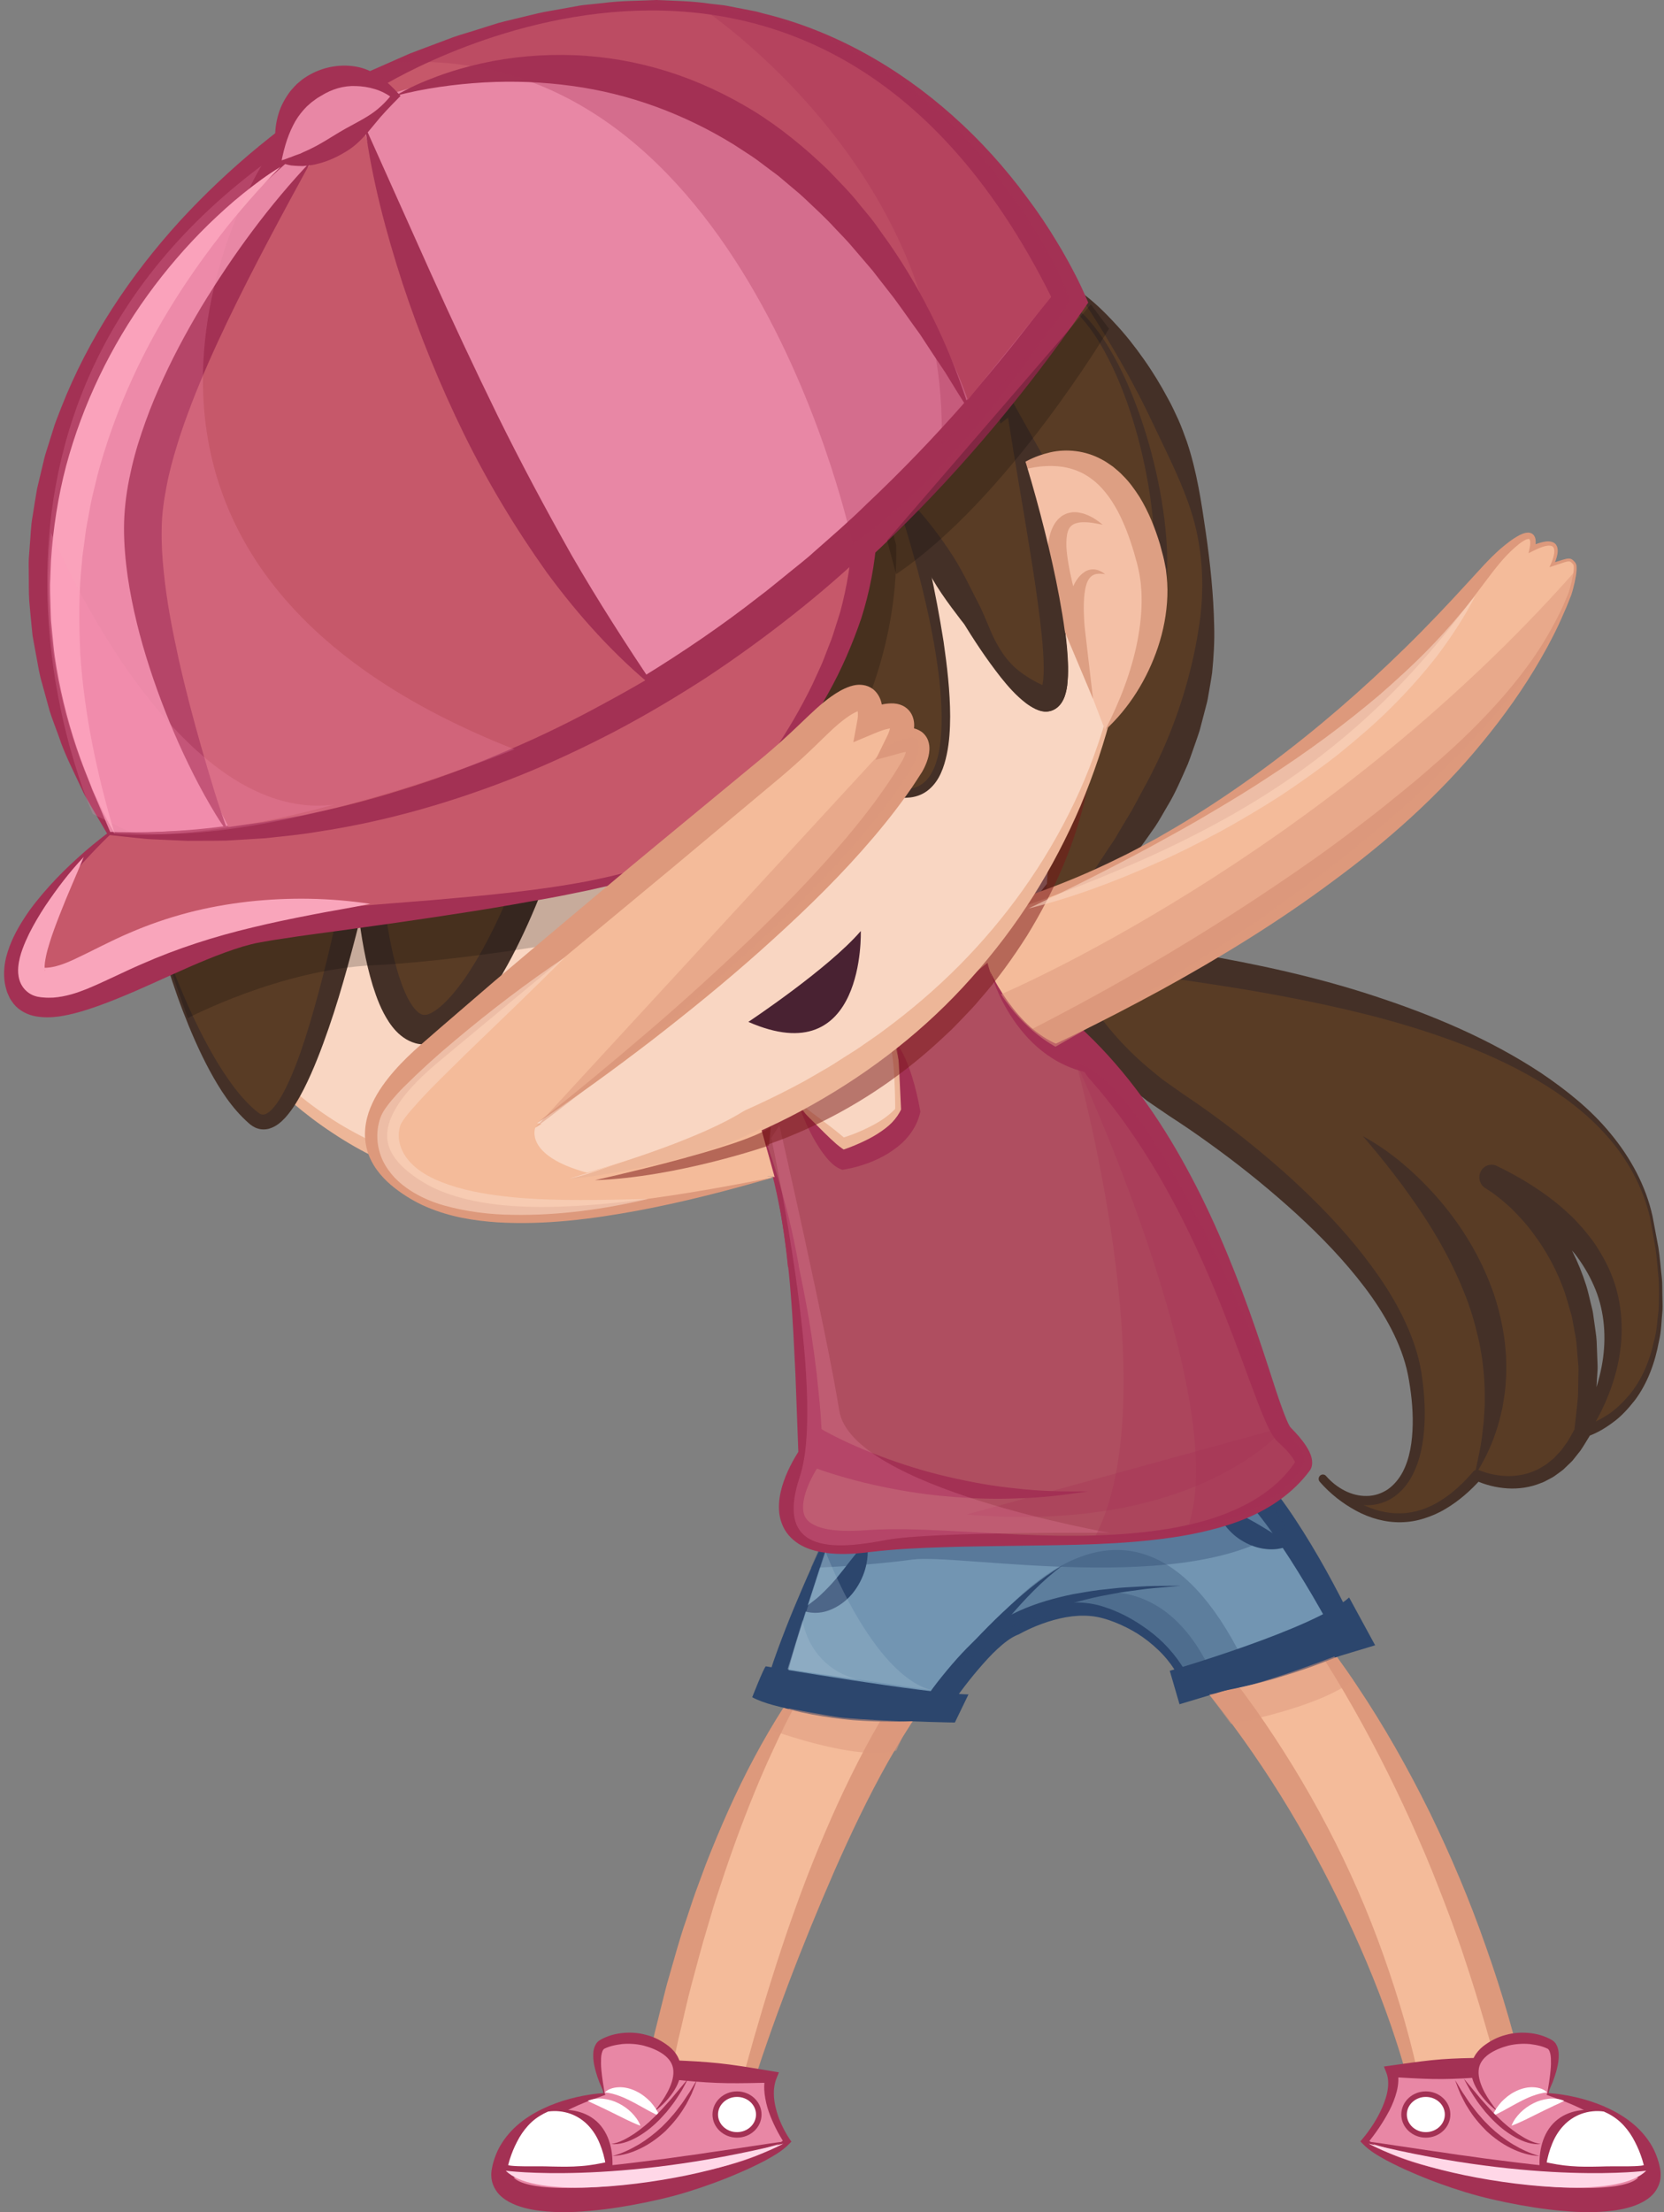 <svg width="301" height="400" viewBox="0 0 301 400" fill="none" xmlns="http://www.w3.org/2000/svg">
<rect x="0" y="0" width="301" height="400" fill="#808080" stroke="none"/>
<path d="M298.692 220.004C290.508 182.963 217.994 175.799 212.417 174.275C206.84 172.751 193.555 169.533 197.983 153.273L188.799 164.79C188.799 164.79 188.799 184.436 213.074 200.019C213.074 200.019 252.439 225.085 256.047 249.135C259.656 273.185 245.714 274.878 239.317 267.427C239.317 267.427 252.439 283.686 267.2 266.749C267.2 266.749 279.174 272.676 286.226 258.958C292.296 225.423 269.824 212.89 269.824 212.89C306.401 230.335 286.226 258.958 286.226 258.958C286.226 258.958 306.401 254.894 298.692 220.004Z" fill="#593C25"/>
<path d="M298.452 220.061C297.166 214.622 294.414 209.626 290.773 205.506C287.14 201.359 282.692 198.049 278.006 195.282C273.315 192.498 268.327 190.281 263.245 188.376C258.158 186.476 252.958 184.907 247.707 183.563C237.183 180.902 226.532 179.014 215.748 177.451C214.366 177.224 213.098 177.088 211.471 176.668C210.154 176.324 208.75 175.935 207.366 175.45C204.605 174.471 201.754 173.161 199.344 170.882L198.461 170.011C198.168 169.719 197.928 169.359 197.664 169.033C197.413 168.692 197.132 168.374 196.912 168.009L196.283 166.887C195.464 165.379 194.969 163.706 194.705 162.048C194.195 158.705 194.72 155.517 195.452 152.539L200.016 155.001L190.82 166.508L191.416 164.791L191.439 165.194C191.446 165.349 191.46 165.512 191.481 165.684C191.52 166.023 191.546 166.358 191.608 166.706C191.704 167.396 191.839 168.092 191.985 168.789C192.119 169.486 192.335 170.176 192.503 170.871C192.705 171.56 192.943 172.242 193.158 172.929C194.12 175.654 195.427 178.259 196.908 180.761C199.992 185.7 203.991 190.07 208.544 193.77L210.248 195.165L212.049 196.436L213.85 197.708C214.137 197.917 214.466 198.138 214.799 198.355L215.763 199.009C218.312 200.76 220.797 202.57 223.236 204.456C228.103 208.232 232.818 212.228 237.237 216.582C241.671 220.911 245.818 225.603 249.407 230.774C251.2 233.357 252.828 236.087 254.174 238.984C255.512 241.879 256.592 244.947 257.113 248.169C257.597 251.338 257.842 254.494 257.663 257.714C257.479 260.904 256.91 264.187 255.297 267.108C254.487 268.553 253.364 269.866 251.957 270.796C250.543 271.703 248.87 272.207 247.224 272.169C243.904 272.138 240.859 270.407 238.747 267.95L239.904 266.923C241.585 268.874 243.71 270.6 245.999 271.814C248.3 273.027 250.849 273.716 253.392 273.636C255.936 273.581 258.436 272.721 260.619 271.323C262.819 269.943 264.768 268.12 266.486 266.085C266.758 265.764 267.189 265.672 267.551 265.825L267.618 265.854C269.17 266.515 271.023 266.875 272.758 266.896C274.515 266.918 276.255 266.584 277.816 265.845C278.227 265.71 278.581 265.446 278.957 265.238C279.333 265.026 279.706 264.811 280.033 264.515C280.371 264.239 280.718 263.98 281.049 263.696L281.957 262.733C282.107 262.57 282.265 262.42 282.408 262.25L282.801 261.703L283.588 260.617C284.06 259.847 284.477 259.029 284.926 258.244L284.779 258.678C284.994 256.562 285.292 254.457 285.449 252.348L285.503 249.181L285.533 247.601C285.537 247.074 285.459 246.553 285.427 246.029L285.174 242.896C285.072 241.857 284.819 240.842 284.652 239.815L284.372 238.281C284.277 237.771 284.096 237.283 283.963 236.784C283.666 235.794 283.407 234.791 283.085 233.815C281.751 229.914 279.79 226.28 277.359 223.039C276.172 221.393 274.79 219.91 273.366 218.49C272.614 217.831 271.889 217.13 271.097 216.536C270.712 216.217 270.316 215.928 269.917 215.651C269.718 215.508 269.519 215.365 269.323 215.245L268.776 214.9L268.661 214.828C267.618 214.172 267.288 212.768 267.923 211.691C268.515 210.687 269.747 210.327 270.755 210.815C275.066 212.919 279.257 215.445 282.968 218.733L284.336 219.993C284.785 220.421 285.195 220.901 285.625 221.352C286.503 222.236 287.243 223.273 288.032 224.248C289.495 226.313 290.765 228.546 291.676 230.947C293.512 235.763 293.744 241.093 292.791 245.996C292.32 248.459 291.552 250.832 290.596 253.099C289.627 255.376 288.487 257.501 287.038 259.564L286.039 257.943C287.586 257.604 289.268 256.827 290.717 255.872C292.221 254.939 293.479 253.647 294.666 252.3C296.99 249.531 298.448 246.022 299.211 242.394C299.723 240.599 299.775 238.713 300.024 236.858C300.095 234.988 300.11 233.103 300.028 231.229C299.828 229.361 299.723 227.478 299.445 225.618L298.452 220.061ZM298.932 219.948L299.98 225.535C300.277 227.406 300.401 229.307 300.619 231.193C300.72 232.138 300.666 233.093 300.698 234.043C300.699 234.994 300.773 235.948 300.726 236.899C300.535 238.794 300.54 240.722 300.075 242.589C299.381 246.335 298.06 250.075 295.729 253.186C294.535 254.699 293.233 256.167 291.644 257.285C290.07 258.445 288.428 259.392 286.418 259.971C285.905 260.119 285.371 259.809 285.229 259.279C285.153 259 285.2 258.716 285.337 258.487L285.419 258.351C287.742 254.493 289.366 249.989 289.982 245.505C290.581 241.003 290.083 236.412 288.276 232.401C287.396 230.39 286.25 228.508 284.913 226.765C283.508 225.07 281.983 223.471 280.262 222.064C276.895 219.166 272.973 216.894 268.899 214.966L270.879 210.881C271.2 211.065 271.431 211.222 271.682 211.385C271.937 211.546 272.171 211.714 272.405 211.883C272.879 212.215 273.34 212.559 273.778 212.922C274.689 213.618 275.505 214.406 276.353 215.163C277.956 216.77 279.496 218.449 280.822 220.3C283.495 223.985 285.561 228.121 286.941 232.471C287.283 233.558 287.503 234.681 287.786 235.783C287.909 236.339 288.079 236.885 288.161 237.447L288.397 239.134C288.534 240.26 288.754 241.378 288.817 242.507L288.945 245.893C288.954 246.456 289.01 247.021 288.982 247.582L288.881 249.265L288.675 252.624C288.412 254.843 288.011 257.039 287.679 259.238L287.67 259.297C287.65 259.434 287.599 259.563 287.531 259.673C286.984 260.55 286.473 261.444 285.89 262.295L284.921 263.515L284.434 264.122C284.259 264.314 284.062 264.489 283.877 264.673L282.749 265.756C282.338 266.079 281.905 266.378 281.484 266.687C281.075 267.014 280.612 267.26 280.145 267.497C279.677 267.73 279.233 268.013 278.731 268.162C276.802 268.96 274.706 269.249 272.681 269.126C270.633 268.995 268.718 268.515 266.785 267.645L267.916 267.413C266.046 269.505 263.915 271.4 261.476 272.835C260.268 273.569 258.958 274.134 257.609 274.558C256.262 274.995 254.846 275.229 253.429 275.248C250.588 275.31 247.785 274.51 245.32 273.178C242.841 271.834 240.633 270.117 238.731 267.932C238.449 267.609 238.475 267.111 238.788 266.819C239.101 266.528 239.584 266.555 239.866 266.878L239.888 266.904C241.762 269.049 244.463 270.559 247.217 270.496C248.582 270.498 249.906 270.055 251.029 269.307C252.142 268.529 253.051 267.44 253.721 266.185C255.058 263.647 255.474 260.609 255.541 257.628C255.604 254.637 255.254 251.569 254.693 248.629C254.115 245.738 253.034 242.94 251.664 240.295C250.296 237.646 248.652 235.131 246.838 232.744C243.21 227.965 239.017 223.621 234.589 219.554C230.143 215.503 225.484 211.678 220.642 208.114C218.222 206.333 215.771 204.588 213.282 202.943L212.35 202.334C212.044 202.141 211.739 201.944 211.407 201.713L209.461 200.388L207.517 199.059L205.66 197.593C200.705 193.696 196.241 189.005 192.717 183.549C191.015 180.783 189.496 177.874 188.348 174.774C188.084 173.99 187.802 173.212 187.557 172.419C187.343 171.612 187.089 170.822 186.914 169.998C186.729 169.179 186.551 168.356 186.436 167.506C186.362 167.091 186.322 166.652 186.274 166.219C186.249 166.006 186.229 165.783 186.217 165.549C186.202 165.321 186.186 165.105 186.183 164.789C186.176 164.148 186.392 163.557 186.759 163.098L186.78 163.07L195.954 151.545C196.876 150.386 198.533 150.219 199.656 151.171C200.467 151.859 200.776 152.943 200.538 153.929L200.518 154.007C199.917 156.475 199.574 158.959 199.879 161.215C200.181 163.47 201.188 165.412 202.807 166.974C204.408 168.56 206.629 169.678 208.998 170.546C210.193 170.983 211.422 171.344 212.746 171.71C213.761 172.007 215.212 172.202 216.519 172.452C227.307 174.322 238.153 176.639 248.649 180.11C259.139 183.549 269.454 187.871 278.756 194.011C283.357 197.12 287.781 200.623 291.345 204.983C294.917 209.296 297.714 214.383 298.932 219.948Z" fill="#443027"/>
<path d="M246.534 205.439C251.638 208.225 256.108 212.144 260.022 216.585C263.923 221.047 267.192 226.206 269.446 231.888C270.584 234.721 271.405 237.707 271.917 240.745C272.198 242.26 272.32 243.805 272.438 245.339C272.464 246.885 272.52 248.424 272.368 249.958C272.309 251.494 272.015 253.009 271.783 254.511C271.413 255.993 271.129 257.485 270.591 258.902C269.663 261.773 268.295 264.453 266.708 266.919C267.294 263.994 268.006 261.202 268.237 258.339C268.33 257.632 268.421 256.93 268.438 256.218L268.571 254.107C268.55 252.695 268.623 251.303 268.5 249.91C268.466 248.519 268.253 247.142 268.12 245.769C267.863 244.407 267.694 243.039 267.343 241.7C266.723 239.016 265.935 236.364 264.89 233.8C262.852 228.655 260.149 223.74 257 219.057C253.858 214.361 250.352 209.859 246.534 205.439Z" fill="#443027"/>
<path d="M195.36 53.008C195.36 53.008 251.454 109.238 188.798 170.21Z" fill="#593C25"/>
<path d="M195.531 52.825C197.782 54.459 199.771 56.393 201.656 58.433C203.56 60.458 205.284 62.655 206.892 64.941C208.508 67.221 209.968 69.623 211.292 72.106C211.986 73.328 212.554 74.624 213.153 75.898C213.729 77.185 214.204 78.522 214.687 79.848C216.504 85.225 217.329 90.873 218.133 96.388C218.921 101.92 219.513 107.473 219.629 113.138C219.722 115.973 219.54 118.814 219.261 121.657C219.059 123.066 218.794 124.466 218.553 125.875C218.452 126.586 218.271 127.274 218.085 127.961L217.544 130.03L217 132.102C216.787 132.781 216.547 133.45 216.315 134.124C215.832 135.462 215.393 136.824 214.871 138.148C213.722 140.741 212.627 143.386 211.148 145.795C210.424 147.007 209.76 148.261 208.977 149.431C208.173 150.585 207.371 151.739 206.543 152.872L205.313 154.576L203.98 156.192L201.26 159.364C200.387 160.447 199.328 161.358 198.364 162.349C197.386 163.328 196.39 164.285 195.39 165.231C193.301 167.032 191.156 168.756 188.966 170.395L188.628 170.025C190.221 167.749 191.894 165.594 193.557 163.452C195.09 161.191 196.746 159.061 198.26 156.832L200.476 153.46L201.605 151.8L202.622 150.066C203.294 148.908 203.989 147.769 204.684 146.632C205.341 145.472 205.941 144.283 206.577 143.115C211.777 133.837 215.339 123.705 216.939 112.963C217.725 107.596 217.677 102.032 216.569 96.68C215.486 91.306 213.187 86.306 210.894 81.471L207.423 74.223C206.812 73.032 206.245 71.814 205.592 70.642L204.655 68.859L203.676 67.097C201.069 62.386 198.218 57.79 195.186 53.19L195.531 52.825Z" fill="#443027"/>
<path d="M228.82 284.533C228.82 284.533 259.492 316.206 274.113 378.113H256.128C256.128 378.113 247.026 330.601 209.137 291.477L228.82 284.533Z" fill="#F4BB9A"/>
<path d="M228.875 284.287C229.167 284.474 229.167 284.541 229.29 284.639L229.581 284.926L230.158 285.505L231.294 286.681C232.04 287.475 232.785 288.273 233.499 289.096C234.939 290.736 236.343 292.411 237.701 294.124C240.407 297.56 243.009 301.091 245.434 304.75C250.333 312.035 254.67 319.721 258.583 327.626C262.449 335.555 265.91 343.707 268.812 352.072C271.767 360.414 274.254 368.94 276.146 377.601L276.768 380.448L274.112 380.275C272.613 380.178 271.114 379.941 269.615 379.711C268.117 379.475 266.618 379.235 265.119 379.087C262.121 378.766 259.124 378.852 256.127 379.128L255.366 379.198L255.163 378.31C254.246 374.32 253.003 370.326 251.666 366.416C250.316 362.5 248.825 358.637 247.221 354.828C243.998 347.217 240.373 339.806 236.364 332.636C232.364 325.459 227.909 318.566 223.061 311.998C218.197 305.441 212.894 299.251 207.266 293.409L204.286 290.316L208.281 288.893C210.03 288.27 211.807 287.718 213.581 287.222C215.358 286.755 217.124 286.266 218.874 285.9C220.621 285.502 222.344 285.171 224.02 284.893C225.698 284.608 227.329 284.397 228.875 284.287ZM228.764 284.78C227.03 285.827 225.38 286.774 223.776 287.645C222.172 288.526 220.615 289.351 219.081 290.11C217.55 290.902 216.036 291.57 214.533 292.26C213.027 292.922 211.524 293.527 209.992 294.061L211.007 289.545C216.816 295.584 222.142 302.101 227.021 308.938C231.86 315.806 236.27 322.985 240.165 330.444C244.071 337.895 247.45 345.631 250.262 353.569C253.08 361.516 255.456 369.573 257.093 377.915L256.128 377.097C259.126 377.374 262.123 377.458 265.12 377.138C266.619 376.991 268.118 376.751 269.616 376.514C271.115 376.286 272.614 376.048 274.113 375.95L272.079 378.625C269.914 370.183 267.505 361.819 264.74 353.573C264.071 351.503 263.296 349.474 262.579 347.421C261.804 345.392 261.057 343.351 260.249 341.336C258.692 337.279 256.97 333.292 255.196 329.33C251.617 321.42 247.662 313.682 243.276 306.195C241.069 302.462 238.79 298.766 236.352 295.18C235.145 293.379 233.909 291.595 232.621 289.851L230.676 287.245L229.674 285.965L229.164 285.334L228.906 285.021C228.843 284.922 228.66 284.789 228.764 284.78Z" fill="#DD997C"/>
<path d="M148.286 300.285C148.286 300.285 128.768 324.165 118.358 378.67L134.375 379.565C134.375 379.565 150.418 320.947 171.084 299.268L148.286 300.285Z" fill="#F4BB9A"/>
<path d="M148.395 300.512C148.359 300.59 148.325 300.658 148.285 300.721L148.111 300.986L147.753 301.532L147.062 302.643C146.597 303.379 146.182 304.154 145.731 304.898C144.869 306.418 144.016 307.94 143.231 309.503C141.582 312.579 140.14 315.769 138.686 318.941C135.855 325.329 133.366 331.867 131.127 338.489L129.476 343.466C128.939 345.13 128.472 346.819 127.967 348.492C126.94 351.835 126.071 355.229 125.151 358.605C124.239 361.984 123.53 365.42 122.689 368.819L120.474 379.1L118.474 376.445C119.804 376.619 121.129 376.869 122.451 377.195C123.773 377.513 125.094 377.838 126.419 378.104C127.746 378.326 129.074 378.529 130.411 378.573C131.746 378.63 133.085 378.638 134.427 378.557L133.435 379.29C135.324 372.048 137.37 364.885 139.612 357.759C141.842 350.634 144.29 343.57 147.061 336.623C149.841 329.68 152.914 322.842 156.439 316.195C158.198 312.871 160.113 309.615 162.204 306.451C164.3 303.291 166.575 300.215 169.222 297.375L171.198 301.963C167.582 302.255 163.962 302.15 160.217 301.926L157.381 301.707L154.478 301.406C152.516 301.173 150.511 300.905 148.395 300.512ZM148.177 300.057C149.86 299.496 151.655 299.058 153.492 298.656C154.412 298.455 155.351 298.288 156.29 298.1L159.154 297.627C163.009 297.063 166.987 296.621 170.971 296.573L177.425 296.497L172.946 301.163C168.13 306.179 164.199 312.334 160.603 318.63C157.032 324.973 153.883 331.613 150.917 338.347C147.976 345.094 145.178 351.93 142.557 358.848C139.953 365.766 137.46 372.764 135.315 379.84L135.054 380.7L134.322 380.573C132.995 380.342 131.663 380.202 130.33 380.11C128.997 380.004 127.655 380.058 126.313 380.132C124.969 380.249 123.62 380.424 122.273 380.592C120.925 380.77 119.581 380.87 118.241 380.895L115.715 380.942L116.241 378.24C116.922 374.746 117.614 371.252 118.377 367.775L119.669 362.593C120.111 360.87 120.508 359.134 121.024 357.43C122.022 354.013 122.919 350.568 124.104 347.211C124.674 345.526 125.207 343.829 125.808 342.156L127.656 337.154C130.249 330.537 133.099 324.021 136.447 317.776C138.119 314.652 139.901 311.594 141.814 308.625C142.763 307.136 143.781 305.692 144.801 304.257C145.331 303.551 145.85 302.84 146.404 302.155L147.232 301.128L147.66 300.624L147.881 300.365C147.977 300.254 148.079 300.151 148.177 300.057Z" fill="#DD997C"/>
<path d="M109.333 378.67C109.333 378.67 92.409 381.356 90.797 392.546C89.185 403.736 135.323 394.784 142.376 387.174C142.376 387.174 137.859 380.684 139.47 375.536L108.593 373.323L109.333 378.67Z" fill="#E887A5"/>
<path d="M109.491 378.791L106.995 379.689C106.214 379.984 105.445 380.301 104.683 380.628C103.166 381.298 101.691 382.034 100.302 382.881C98.923 383.739 97.594 384.658 96.472 385.754C95.329 386.82 94.359 388.021 93.706 389.337C93.373 389.991 93.107 390.663 92.927 391.358C92.841 391.707 92.752 392.052 92.715 392.411C92.652 392.81 92.629 393.037 92.669 393.191C92.715 393.529 92.858 393.683 93.198 393.998C93.562 394.286 94.134 394.567 94.783 394.774C96.09 395.202 97.638 395.408 99.196 395.525C100.763 395.636 102.37 395.662 103.987 395.625C110.477 395.522 117.057 394.54 123.552 393.316C126.807 392.71 130.062 392.028 133.24 391.075C134.823 390.585 136.393 390.044 137.89 389.351C139.379 388.675 140.853 387.844 141.946 386.748L141.892 387.532C141.299 386.626 140.788 385.73 140.314 384.781C139.845 383.836 139.418 382.864 139.062 381.849C138.705 380.834 138.46 379.768 138.314 378.657C138.178 377.545 138.218 376.373 138.501 375.212L139.401 376.585C136.811 376.639 134.222 376.705 131.638 376.676C129.055 376.644 126.481 376.463 123.913 376.22C121.343 375.989 118.777 375.681 116.214 375.364C113.652 375.012 111.091 374.637 108.539 374.153L109.391 373.207C109.513 375.213 109.476 377.139 109.491 378.791ZM109.174 378.549C108.696 376.637 108.166 375 107.796 373.442L107.582 372.544L108.648 372.496C111.241 372.379 113.827 372.373 116.412 372.391C118.994 372.442 121.575 372.502 124.151 372.641C126.727 372.767 129.301 372.954 131.863 373.291C134.426 373.629 136.982 374.064 139.539 374.488L140.899 374.713L140.439 375.862C139.786 377.494 139.879 379.525 140.396 381.419C140.638 382.377 140.991 383.315 141.407 384.222C141.828 385.121 142.315 386.024 142.859 386.818L143.151 387.242L142.806 387.602C141.513 388.952 139.984 389.784 138.483 390.628C136.96 391.426 135.416 392.167 133.845 392.835C130.714 394.198 127.509 395.37 124.252 396.369C120.996 397.371 117.67 398.101 114.318 398.715C110.965 399.324 107.573 399.771 104.118 399.95C102.39 400.026 100.645 400.025 98.873 399.877C97.099 399.722 95.302 399.455 93.435 398.766C92.507 398.405 91.54 397.936 90.616 397.114C89.695 396.318 88.884 394.874 88.874 393.465C88.849 393.112 88.879 392.787 88.919 392.466C88.954 392.124 89.021 391.944 89.071 391.677C89.165 391.18 89.319 390.699 89.477 390.22C89.807 389.27 90.227 388.353 90.766 387.532C92.898 384.173 96.117 382.165 99.304 380.791C100.924 380.122 102.571 379.589 104.244 379.211C105.078 379.014 105.918 378.857 106.761 378.732C107.183 378.668 107.604 378.61 108.028 378.57L108.664 378.513L108.983 378.49L109.142 378.48C109.177 378.5 109.31 378.408 109.174 378.549Z" fill="#A33154"/>
<path d="M93.093 392.886C97.251 392.755 101.365 392.411 105.478 392.046C109.587 391.649 113.688 391.193 117.78 390.659C119.828 390.408 121.874 390.138 123.918 389.831C125.969 389.588 128.004 389.219 130.056 388.953L136.202 388.039C138.254 387.737 140.302 387.404 142.377 387.173C140.4 387.844 138.401 388.439 136.396 389.017C134.379 389.532 132.365 390.081 130.328 390.514C126.262 391.422 122.154 392.134 118.022 392.674C113.886 393.173 109.731 393.547 105.563 393.623C101.399 393.693 97.21 393.596 93.093 392.886Z" fill="#A33154"/>
<path d="M99.121 381.708C99.121 381.708 109.331 379.803 110.192 391.489C110.192 391.489 93.339 393.268 91.494 392.505C89.648 391.743 90.632 392.759 90.632 392.759C90.632 392.759 91.371 384.884 99.121 381.708Z" fill="white"/>
<path d="M99.093 381.611C100.51 381.403 101.901 381.393 103.337 381.575C104.76 381.758 106.226 382.247 107.459 383.197C108.704 384.129 109.608 385.512 110.122 386.964C110.641 388.426 110.816 389.957 110.793 391.442L110.783 392.113L110.253 392.109C108.532 392.098 106.819 392.102 105.12 392.293C103.419 392.456 101.73 392.769 100.033 393.048C98.337 393.351 96.631 393.545 94.901 393.643C94.03 393.693 93.174 393.743 92.236 393.705C91.999 393.692 91.752 393.677 91.445 393.614C90.993 393.487 90.942 393.434 90.748 393.375C90.668 393.348 90.589 393.324 90.539 393.314C90.513 393.307 90.492 393.305 90.502 393.307C90.507 393.301 90.529 393.327 90.724 393.282C90.794 393.26 91.039 393.185 91.221 392.933C91.428 392.649 91.433 392.362 91.414 392.222C91.372 391.966 91.332 391.961 91.328 391.935C91.309 391.908 91.366 391.983 91.376 391.99L89.582 392.655C89.787 391.228 90.18 390.032 90.725 388.823C91.277 387.639 92.01 386.543 92.9 385.619C93.775 384.68 94.784 383.909 95.826 383.251C96.888 382.612 97.952 382.059 99.093 381.611ZM99.147 381.806C98.073 382.272 97.028 382.907 96.156 383.714C95.281 384.522 94.554 385.472 93.959 386.474C93.379 387.49 92.887 388.531 92.497 389.611C92.106 390.665 91.79 391.847 91.681 392.863L91.427 395.208L89.886 393.528C89.748 393.377 89.666 393.283 89.533 393.068C89.474 392.949 89.384 392.845 89.326 392.479C89.303 392.284 89.311 391.94 89.552 391.61C89.769 391.317 90.062 391.212 90.185 391.181C90.484 391.11 90.615 391.141 90.726 391.148C90.842 391.161 90.926 391.179 91.004 391.197C91.162 391.235 91.287 391.277 91.41 391.318C91.623 391.392 91.959 391.533 91.922 391.508C92.032 391.538 92.211 391.571 92.399 391.593C93.164 391.68 94.017 391.697 94.851 391.708C96.533 391.711 98.236 391.687 99.944 391.748C101.653 391.781 103.366 391.81 105.066 391.668C106.767 391.553 108.454 391.231 110.128 390.867L109.588 391.534C109.356 390.158 108.999 388.836 108.496 387.626C108.006 386.408 107.339 385.314 106.465 384.379C105.595 383.443 104.473 382.671 103.19 382.209C101.917 381.757 100.483 381.607 99.147 381.806Z" fill="#A33154"/>
<path d="M133.319 386.027C135.493 386.027 137.255 384.378 137.255 382.343C137.255 380.309 135.493 378.659 133.319 378.659C131.145 378.659 129.382 380.309 129.382 382.343C129.382 384.378 131.145 386.027 133.319 386.027Z" fill="white" stroke="#A33154" stroke-miterlimit="10"/>
<path d="M115.851 384.376C114.037 383.689 112.564 382.886 111.041 382.146C110.29 381.762 109.536 381.411 108.765 381.04C107.993 380.645 107.195 380.344 106.317 379.866C107.219 379.492 108.208 379.381 109.158 379.495C110.108 379.606 111.046 379.878 111.895 380.316C112.749 380.744 113.536 381.301 114.218 381.971C114.89 382.653 115.495 383.423 115.851 384.376Z" fill="white"/>
<path d="M118.311 381.835C118.311 381.835 126.435 374.61 120.033 370.403C115.974 367.735 111.299 368.37 108.962 369.641C106.625 370.911 109.393 378.596 109.393 378.596" fill="#E887A5"/>
<path d="M118.311 381.835C119.247 380.723 120.077 379.533 120.747 378.289C121.391 377.043 121.885 375.693 121.803 374.437C121.691 371.899 118.855 370.53 116.421 369.878C115.152 369.578 113.834 369.484 112.531 369.6C111.883 369.674 111.24 369.794 110.615 369.959C110.303 370.043 110 370.149 109.708 370.268C109.589 370.325 109.368 370.412 109.331 370.441C109.272 370.466 109.221 370.507 109.166 370.579C108.916 370.845 108.756 371.519 108.729 372.172C108.699 372.84 108.709 373.551 108.781 374.261C108.906 375.689 109.15 377.132 109.393 378.594C108.685 377.297 108.141 375.915 107.737 374.462C107.549 373.732 107.373 372.984 107.324 372.185C107.297 371.396 107.252 370.519 107.821 369.564C107.97 369.337 108.176 369.112 108.423 368.952C108.678 368.776 108.797 368.739 108.992 368.626C109.349 368.45 109.71 368.295 110.077 368.165C110.809 367.899 111.564 367.735 112.324 367.636C113.844 367.449 115.401 367.528 116.886 367.947C118.391 368.323 119.762 369.052 121.012 370.024C121.637 370.529 122.215 371.158 122.61 371.929C123.012 372.693 123.207 373.58 123.179 374.426C123.08 376.13 122.321 377.557 121.439 378.752C120.542 379.955 119.48 380.984 118.311 381.835Z" fill="#A33154"/>
<path d="M109.392 378.342C110.161 377.606 111.274 377.389 112.299 377.407C113.343 377.44 114.353 377.753 115.253 378.224C116.171 378.678 116.958 379.329 117.66 380.044C117.992 380.421 118.302 380.822 118.591 381.23C118.849 381.672 119.107 382.106 119.294 382.597C118.799 382.426 118.374 382.197 117.95 381.976C117.53 381.754 117.106 381.552 116.718 381.311C115.908 380.886 115.151 380.426 114.377 380.041C113.609 379.639 112.842 379.269 112.036 378.977C111.226 378.683 110.397 378.429 109.392 378.342Z" fill="white"/>
<path d="M91.494 392.505C91.494 392.505 111.115 395.11 141.684 387.614C141.684 387.614 136.008 390.899 124.277 393.33C113.191 395.629 96.156 397.227 91.494 392.505Z" fill="#FFD7E7"/>
<path d="M110.561 387.678C112.101 387.437 113.449 386.649 114.719 385.823C115.974 384.957 117.168 383.991 118.256 382.892C119.377 381.833 120.403 380.664 121.435 379.492L124.461 375.865C124.113 376.585 123.711 377.272 123.335 377.981C122.925 378.665 122.479 379.326 122.032 379.99C121.572 380.643 121.063 381.257 120.57 381.887C120.024 382.47 119.517 383.091 118.928 383.634C117.789 384.755 116.505 385.739 115.104 386.506C113.715 387.258 112.136 387.835 110.561 387.678Z" fill="#A33154"/>
<path d="M110.807 389.838C112.517 389.39 114.093 388.618 115.584 387.738C117.067 386.839 118.444 385.775 119.712 384.582C120.32 383.956 120.959 383.363 121.506 382.674C122.107 382.034 122.613 381.314 123.152 380.614C123.698 379.919 124.14 379.145 124.657 378.418C125.143 377.669 125.56 376.876 126.061 376.118C125.763 376.973 125.427 377.819 125.078 378.662C124.654 379.461 124.291 380.309 123.783 381.065C122.846 382.634 121.667 384.04 120.379 385.328C119.04 386.561 117.562 387.645 115.94 388.436C114.329 389.234 112.579 389.78 110.807 389.838Z" fill="#A33154"/>
<path d="M279.935 378.67C279.935 378.67 296.859 381.356 298.471 392.546C300.083 403.736 253.944 394.784 246.892 387.174C246.892 387.174 253.378 379.668 251.766 374.52L280.675 373.323L279.935 378.67Z" fill="#E887A5"/>
<path d="M280.092 378.549C279.957 378.409 280.089 378.5 280.126 378.478L280.285 378.488L280.604 378.511L281.24 378.568C281.664 378.608 282.085 378.666 282.506 378.73C283.35 378.855 284.19 379.012 285.024 379.209C286.697 379.587 288.344 380.12 289.964 380.788C293.151 382.163 296.37 384.171 298.501 387.53C299.041 388.351 299.461 389.268 299.791 390.218C299.949 390.696 300.103 391.178 300.197 391.675C300.247 391.942 300.314 392.122 300.349 392.464C300.388 392.785 300.418 393.11 300.394 393.463C300.384 394.872 299.572 396.316 298.652 397.112C297.728 397.934 296.76 398.403 295.832 398.764C293.967 399.453 292.169 399.72 290.395 399.875C288.623 400.024 286.878 400.024 285.15 399.948C281.695 399.769 278.303 399.322 274.949 398.713C271.597 398.099 268.273 397.368 265.016 396.367C261.759 395.368 258.554 394.197 255.422 392.833C253.851 392.166 252.308 391.425 250.784 390.626C249.284 389.782 247.755 388.95 246.462 387.6L246.076 387.198L246.447 386.764C247.171 385.919 247.843 384.97 248.456 384.014C249.069 383.051 249.614 382.046 250.058 381.006C250.495 379.968 250.873 378.903 251.02 377.831C251.179 376.766 251.134 375.711 250.795 374.843L250.337 373.663L251.725 373.467C254.124 373.128 256.524 372.778 258.927 372.523C261.33 372.27 263.739 372.167 266.15 372.126C268.561 372.072 270.975 372.098 273.39 372.131C275.805 372.198 278.222 372.291 280.643 372.492L281.676 372.579L281.471 373.44C281.102 375 280.571 376.636 280.092 378.549ZM279.776 378.791C279.792 377.139 279.754 375.213 279.878 373.207L280.706 374.155C278.309 374.556 275.908 374.847 273.505 375.113C271.101 375.346 268.696 375.57 266.289 375.716C263.882 375.874 261.473 375.971 259.058 375.918C256.643 375.863 254.224 375.712 251.806 375.572L252.735 374.196C253.081 375.583 252.968 376.958 252.653 378.187C252.329 379.421 251.87 380.564 251.315 381.642C250.178 383.785 248.857 385.733 247.335 387.586L247.321 386.751C248.413 387.847 249.887 388.678 251.377 389.354C252.873 390.048 254.444 390.589 256.027 391.078C259.204 392.031 262.46 392.713 265.714 393.319C272.21 394.543 278.789 395.525 285.28 395.628C286.897 395.665 288.504 395.639 290.07 395.529C291.628 395.41 293.177 395.204 294.484 394.777C295.132 394.57 295.704 394.289 296.069 394.001C296.41 393.686 296.552 393.533 296.598 393.194C296.637 393.04 296.616 392.813 296.552 392.414C296.514 392.055 296.426 391.71 296.34 391.361C296.159 390.667 295.892 389.994 295.561 389.34C294.908 388.024 293.938 386.823 292.794 385.757C291.673 384.661 290.344 383.742 288.965 382.884C287.576 382.037 286.1 381.301 284.584 380.631C283.823 380.305 283.053 379.987 282.272 379.692L279.776 378.791Z" fill="#A33154"/>
<path d="M296.175 392.886C292.058 393.596 287.869 393.693 283.706 393.624C279.537 393.549 275.382 393.174 271.247 392.675C267.116 392.135 263.008 391.423 258.941 390.515C256.904 390.082 254.89 389.533 252.873 389.018C250.868 388.44 248.869 387.845 246.892 387.174C248.967 387.405 251.015 387.738 253.066 388.04L259.212 388.954C261.264 389.219 263.298 389.589 265.351 389.832C267.394 390.139 269.44 390.409 271.489 390.66C275.582 391.194 279.682 391.65 283.791 392.047C287.902 392.411 292.017 392.755 296.175 392.886Z" fill="#A33154"/>
<path d="M290.147 381.708C290.147 381.708 279.937 379.803 279.076 391.489C279.076 391.489 295.929 393.268 297.774 392.505C299.619 391.743 298.635 392.759 298.635 392.759C298.635 392.759 297.897 384.884 290.147 381.708Z" fill="white"/>
<path d="M290.12 381.806C288.784 381.607 287.349 381.757 286.075 382.212C284.791 382.674 283.669 383.445 282.8 384.382C281.926 385.317 281.259 386.412 280.769 387.629C280.266 388.839 279.908 390.161 279.677 391.537L279.137 390.87C280.812 391.234 282.498 391.556 284.199 391.671C285.899 391.814 287.613 391.785 289.321 391.751C291.03 391.69 292.732 391.713 294.413 391.711C295.248 391.7 296.101 391.683 296.866 391.596C297.054 391.574 297.233 391.541 297.343 391.511C297.307 391.535 297.643 391.395 297.855 391.321C297.977 391.279 298.103 391.238 298.261 391.201C298.339 391.182 298.423 391.164 298.539 391.151C298.65 391.144 298.781 391.114 299.079 391.184C299.202 391.215 299.494 391.32 299.712 391.613C299.953 391.942 299.961 392.287 299.938 392.482C299.88 392.848 299.79 392.952 299.731 393.071C299.598 393.286 299.516 393.379 299.378 393.531L297.837 395.211L297.583 392.866C297.473 391.85 297.158 390.668 296.766 389.614C296.378 388.534 295.885 387.492 295.305 386.477C294.711 385.474 293.984 384.524 293.107 383.717C292.238 382.908 291.194 382.272 290.12 381.806ZM290.174 381.611C291.314 382.059 292.38 382.612 293.44 383.251C294.481 383.909 295.49 384.68 296.366 385.618C297.256 386.543 297.989 387.639 298.541 388.823C299.086 390.032 299.479 391.228 299.684 392.655L297.89 391.99C297.9 391.983 297.957 391.908 297.938 391.935C297.934 391.961 297.893 391.966 297.852 392.222C297.834 392.362 297.838 392.648 298.045 392.933C298.227 393.185 298.472 393.26 298.542 393.282C298.738 393.327 298.759 393.301 298.765 393.307C298.775 393.305 298.753 393.308 298.728 393.314C298.678 393.324 298.599 393.349 298.519 393.375C298.324 393.434 298.274 393.488 297.821 393.614C297.514 393.677 297.269 393.692 297.032 393.705C296.093 393.743 295.238 393.693 294.367 393.643C292.637 393.545 290.932 393.351 289.235 393.048C287.538 392.769 285.85 392.457 284.149 392.293C282.45 392.102 280.738 392.097 279.016 392.109L278.485 392.113L278.476 391.442C278.453 389.958 278.628 388.427 279.147 386.964C279.66 385.512 280.565 384.129 281.81 383.197C283.043 382.248 284.509 381.758 285.932 381.575C287.366 381.393 288.757 381.402 290.174 381.611Z" fill="#A33154"/>
<path d="M257.917 386.027C260.091 386.027 261.854 384.378 261.854 382.343C261.854 380.309 260.091 378.659 257.917 378.659C255.743 378.659 253.981 380.309 253.981 382.343C253.981 384.378 255.743 386.027 257.917 386.027Z" fill="white" stroke="#A33154" stroke-miterlimit="10"/>
<path d="M273.417 384.376C273.772 383.423 274.378 382.653 275.048 381.971C275.731 381.301 276.517 380.744 277.371 380.316C278.221 379.879 279.157 379.606 280.108 379.495C281.058 379.381 282.047 379.492 282.949 379.866C282.07 380.344 281.272 380.645 280.501 381.04C279.729 381.411 278.975 381.762 278.225 382.146C276.703 382.886 275.231 383.689 273.417 384.376Z" fill="white"/>
<path d="M270.957 381.835C270.957 381.835 262.833 374.61 269.235 370.403C273.294 367.735 277.969 368.37 280.306 369.641C282.643 370.911 279.875 378.596 279.875 378.596" fill="#E887A5"/>
<path d="M270.957 381.835C269.788 380.984 268.726 379.955 267.83 378.755C266.948 377.56 266.189 376.133 266.089 374.429C266.063 373.584 266.257 372.695 266.659 371.932C267.054 371.161 267.633 370.533 268.256 370.027C269.507 369.055 270.878 368.327 272.383 367.95C273.869 367.531 275.425 367.452 276.945 367.639C277.706 367.737 278.461 367.901 279.192 368.168C279.559 368.297 279.92 368.453 280.277 368.63C280.471 368.742 280.59 368.779 280.846 368.955C281.093 369.115 281.299 369.34 281.448 369.568C282.016 370.523 281.971 371.399 281.945 372.188C281.896 372.986 281.72 373.734 281.532 374.465C281.129 375.918 280.585 377.3 279.876 378.597C280.119 377.135 280.363 375.691 280.488 374.264C280.56 373.555 280.57 372.844 280.54 372.176C280.513 371.522 280.353 370.849 280.103 370.582C280.048 370.512 279.996 370.469 279.938 370.444C279.9 370.414 279.68 370.327 279.561 370.271C279.268 370.152 278.966 370.046 278.654 369.962C278.029 369.797 277.386 369.677 276.738 369.603C275.435 369.487 274.117 369.58 272.848 369.882C270.414 370.533 267.578 371.902 267.466 374.44C267.384 375.695 267.878 377.046 268.522 378.292C269.191 379.533 270.021 380.723 270.957 381.835Z" fill="#A33154"/>
<path d="M279.875 378.342C278.87 378.429 278.041 378.683 277.231 378.977C276.425 379.27 275.658 379.639 274.89 380.041C274.116 380.426 273.358 380.886 272.549 381.311C272.161 381.552 271.737 381.754 271.317 381.976C270.893 382.197 270.468 382.426 269.973 382.597C270.16 382.106 270.418 381.672 270.676 381.23C270.966 380.822 271.275 380.421 271.607 380.044C272.309 379.329 273.096 378.678 274.013 378.224C274.914 377.753 275.925 377.44 276.968 377.407C277.993 377.389 279.106 377.605 279.875 378.342Z" fill="white"/>
<path d="M297.774 392.505C297.774 392.505 278.153 395.11 247.584 387.614C247.584 387.614 253.259 390.899 264.991 393.33C276.077 395.629 293.111 397.227 297.774 392.505Z" fill="#FFD7E7"/>
<path d="M278.707 387.678C277.132 387.835 275.553 387.258 274.163 386.506C272.762 385.739 271.477 384.755 270.339 383.634C269.749 383.091 269.242 382.47 268.697 381.887C268.204 381.258 267.693 380.643 267.235 379.99C266.789 379.327 266.342 378.666 265.932 377.981C265.556 377.271 265.153 376.584 264.806 375.865L267.832 379.492C268.864 380.664 269.89 381.832 271.011 382.892C272.098 383.991 273.293 384.957 274.548 385.823C275.817 386.649 277.166 387.437 278.707 387.678Z" fill="#A33154"/>
<path d="M278.461 389.838C276.689 389.78 274.939 389.234 273.328 388.437C271.706 387.646 270.228 386.561 268.889 385.329C267.6 384.042 266.421 382.635 265.485 381.066C264.978 380.31 264.615 379.462 264.19 378.663C263.841 377.82 263.505 376.974 263.207 376.119C263.708 376.877 264.125 377.67 264.611 378.419C265.128 379.146 265.57 379.92 266.116 380.615C266.655 381.315 267.161 382.035 267.762 382.674C268.309 383.363 268.948 383.957 269.555 384.583C270.823 385.776 272.201 386.84 273.684 387.739C275.174 388.618 276.751 389.39 278.461 389.838Z" fill="#A33154"/>
<path d="M150.336 276.404C150.336 276.404 140.741 300.031 140.003 306.382C140.003 306.382 150.828 310.32 169.034 308.668C169.034 308.668 177.646 295.839 183.55 293.933C183.55 293.933 192.53 289.233 199.788 291.647C199.788 291.647 211.229 294.696 215.288 305.874C215.288 305.874 227.713 304.731 244.074 296.474C244.074 296.474 228.943 265.353 219.717 263.955C219.717 263.955 155.749 269.417 150.336 276.404Z" fill="#7295B2"/>
<path d="M150.548 276.534L145.677 291.613C144.889 294.134 144.088 296.647 143.375 299.172C143.014 300.432 142.682 301.698 142.362 302.95C142.053 304.192 141.766 305.477 141.654 306.586L140.556 304.762C141.579 305.057 142.785 305.32 143.93 305.53C145.091 305.743 146.26 305.945 147.437 306.102C149.79 306.428 152.167 306.606 154.543 306.725C156.922 306.838 159.306 306.882 161.692 306.804C164.077 306.729 166.459 306.585 168.843 306.412L167.233 307.378C168.283 305.855 169.325 304.436 170.464 303.04C171.593 301.646 172.756 300.28 173.99 298.957C175.222 297.635 176.538 296.379 177.975 295.203C179.431 294.047 180.955 292.9 183.042 292.257L182.781 292.366C184.41 291.638 185.945 291.133 187.575 290.697C189.191 290.275 190.839 289.965 192.515 289.831C194.188 289.7 195.891 289.705 197.576 290.012C198.41 290.159 199.27 290.385 200.035 290.667C200.834 290.917 201.614 291.236 202.367 291.575C203.877 292.259 205.32 293.079 206.684 294.022C208.062 294.941 209.36 295.994 210.546 297.172C212.906 299.534 214.833 302.4 216.014 305.593L215.219 305.077C217.646 304.782 220.116 304.179 222.524 303.53C224.932 302.827 227.307 302.018 229.651 301.129C231.989 300.217 234.299 299.242 236.555 298.142C238.824 297.079 241.026 295.873 243.23 294.693L242.357 297.365C240.755 294.372 239.065 291.356 237.341 288.406C235.598 285.46 233.82 282.542 231.928 279.729C230.04 276.918 228.046 274.188 225.902 271.724C224.831 270.497 223.706 269.343 222.55 268.387C221.422 267.438 220.131 266.698 219.34 266.614L219.931 266.633L202.359 268.343C196.5 268.94 190.636 269.477 184.786 270.124C181.859 270.42 178.934 270.745 176.016 271.103C173.093 271.43 170.178 271.81 167.271 272.225C164.361 272.627 161.468 273.108 158.595 273.668C157.162 273.96 155.738 274.292 154.348 274.718C153.66 274.94 152.971 275.173 152.312 275.456C151.668 275.73 150.993 276.105 150.548 276.534ZM150.125 276.274C150.643 275.536 151.258 275.106 151.909 274.663C152.554 274.229 153.239 273.896 153.924 273.563C155.301 272.919 156.708 272.376 158.125 271.872C160.957 270.855 163.843 270.068 166.733 269.322C169.626 268.591 172.535 267.956 175.446 267.341C178.362 266.759 181.284 266.215 184.208 265.698C190.062 264.713 195.928 263.819 201.812 263.106C207.693 262.329 213.578 261.775 219.503 261.279L219.829 261.251L220.096 261.298C221.381 261.523 222.442 262.007 223.342 262.547C224.25 263.091 225.037 263.697 225.768 264.326C227.222 265.59 228.465 266.947 229.625 268.339C231.94 271.126 233.918 274.067 235.801 277.048C237.671 280.037 239.433 283.071 241.085 286.163C242.747 289.257 244.321 292.359 245.792 295.585L246.652 297.472L244.918 298.257C242.562 299.324 240.171 300.301 237.748 301.176C235.336 302.08 232.873 302.829 230.419 303.572C227.952 304.278 225.464 304.897 222.956 305.405C220.448 305.95 217.955 306.387 215.358 306.673L214.771 306.738L214.563 306.156C213.5 303.189 211.768 300.47 209.493 298.32C208.365 297.238 207.133 296.269 205.82 295.428C204.497 294.606 203.103 293.903 201.667 293.337C200.238 292.776 198.752 292.338 197.293 292.208C195.819 292.065 194.311 292.165 192.825 292.423C189.876 292.958 186.889 294.087 184.321 295.501L184.283 295.522L184.059 295.611C182.868 296.086 181.576 297.098 180.398 298.188C179.205 299.29 178.086 300.544 176.988 301.823C175.887 303.102 174.832 304.442 173.809 305.811C172.805 307.182 171.766 308.584 170.838 309.959L170.239 310.847L169.228 310.924L165.501 311.209C164.254 311.251 163.009 311.314 161.76 311.299C159.265 311.319 156.768 311.213 154.276 311.033C151.785 310.805 149.303 310.465 146.836 309.999C144.346 309.523 141.971 308.939 139.452 308.003L138.14 307.516L138.354 306.179C138.596 304.655 138.982 303.37 139.38 302.06C139.778 300.761 140.234 299.499 140.69 298.242C141.616 295.734 142.577 293.257 143.599 290.806C144.629 288.36 145.657 285.918 146.752 283.506C147.836 281.07 148.938 278.72 150.125 276.274Z" fill="#2C466D"/>
<path opacity="0.35" d="M146.646 283.517C146.646 283.517 156.856 283.136 165.098 281.993C173.34 280.85 215.657 288.852 232.51 276.15L230.542 272.593L149.106 277.928L146.646 283.517Z" fill="#2C466D"/>
<path d="M156.733 278.69C157.146 280.413 156.951 282.117 156.505 283.734C156.036 285.346 155.238 286.882 154.138 288.209C153.031 289.531 151.555 290.592 149.931 291.189C148.302 291.798 146.481 291.768 144.923 291.139C146.321 290.074 147.465 289.33 148.449 288.383C149.429 287.463 150.311 286.551 151.173 285.537C152.021 284.514 152.865 283.439 153.752 282.295C154.647 281.149 155.573 279.965 156.733 278.69Z" fill="#2C466D"/>
<path d="M219.963 271.831C221.39 272.377 222.542 272.921 223.664 273.481C224.772 274.043 225.808 274.617 226.842 275.194C227.873 275.77 228.877 276.401 229.934 277.048C230.978 277.751 232.071 278.41 233.249 279.452C231.862 280.091 230.391 280.259 228.977 280.088C227.552 279.944 226.179 279.454 224.934 278.747C223.685 278.044 222.578 277.079 221.69 275.928C220.818 274.772 220.107 273.422 219.963 271.831Z" fill="#2C466D"/>
<path d="M137.543 205.015C137.543 205.015 145.169 221.529 146.646 263.193C146.646 263.193 133.852 280.977 156.733 278.69C179.614 276.404 222.054 284.66 235.709 264.972C235.709 264.972 236.816 263.701 232.264 259.382C227.713 255.064 217.502 197.902 180.106 178.086L168.296 172.243L136.025 199.511L137.543 205.015Z" fill="#AF4E60"/>
<path d="M137.773 204.926C138.732 207.178 139.479 209.553 140.194 211.907C140.905 214.27 141.578 216.647 142.168 219.047C143.405 223.833 144.476 228.673 145.412 233.544C146.379 238.414 147.115 243.327 147.717 248.26C147.967 250.729 148.243 253.199 148.439 255.675C148.605 258.152 148.741 260.63 148.854 263.11L148.889 263.873L148.419 264.554C147.285 266.199 146.221 268.225 145.66 270.11C145.379 271.06 145.23 271.998 145.271 272.797C145.328 273.597 145.52 274.206 145.929 274.716C146.726 275.772 148.671 276.434 150.682 276.658C152.739 276.889 154.866 276.824 157.125 276.655C161.796 276.37 166.391 276.553 170.962 276.768L184.624 277.492C193.698 277.869 202.834 277.861 211.752 276.367C213.974 275.973 216.175 275.48 218.331 274.857C220.479 274.206 222.578 273.414 224.574 272.436C228.56 270.499 232.143 267.722 234.474 264.059L234.579 263.924C234.434 264.102 234.452 264.095 234.413 264.154L234.363 264.253C234.338 264.319 234.326 264.348 234.317 264.379C234.301 264.456 234.294 264.464 234.294 264.494C234.289 264.519 234.283 264.488 234.268 264.44C234.229 264.328 234.152 264.145 234.039 263.952C233.811 263.562 233.499 263.133 233.138 262.719C232.782 262.302 232.384 261.892 231.973 261.491C231.77 261.289 231.548 261.095 231.337 260.897C231.21 260.774 231.175 260.759 230.948 260.521C230.745 260.313 230.614 260.136 230.487 259.963C229.568 258.61 229.126 257.468 228.59 256.266C228.092 255.078 227.64 253.898 227.192 252.721C225.407 248.021 223.747 243.346 221.936 238.732C218.359 229.501 214.273 220.514 209.33 212.107C204.361 203.74 198.578 195.889 191.555 189.478C188.076 186.253 184.274 183.396 180.222 181.064L167.349 174.288L169.69 173.998C166.914 176.16 164.126 178.307 161.298 180.407L152.854 186.748C150.029 188.85 147.242 190.999 144.45 193.141C141.698 195.334 138.913 197.486 136.217 199.749L136.315 199.425L137.773 204.926ZM137.312 205.105L135.737 199.596L135.682 199.402L135.836 199.271C138.518 196.989 141.112 194.597 143.739 192.245C146.325 189.842 148.916 187.447 151.47 185.003L159.161 177.711C161.713 175.265 164.303 172.868 166.905 170.486L167.886 169.588L169.247 170.196C171.482 171.194 173.686 172.26 175.909 173.288L179.235 174.845C180.338 175.365 181.434 175.892 182.589 176.538C187.066 179.007 191.212 182.017 195.017 185.419C202.594 192.282 208.693 200.612 213.659 209.443C218.659 218.278 222.601 227.635 226.009 237.107C227.713 241.843 229.257 246.635 230.789 251.359C231.178 252.536 231.571 253.707 231.986 254.841C232.386 255.946 232.851 257.153 233.295 257.88C233.311 258.002 233.926 258.581 234.343 259.042C234.786 259.529 235.223 260.032 235.641 260.581C236.059 261.127 236.459 261.721 236.815 262.43C236.99 262.788 237.155 263.183 237.269 263.679C237.323 263.936 237.365 264.215 237.358 264.555C237.346 264.74 237.338 264.908 237.279 265.135C237.252 265.243 237.223 265.348 237.164 265.485C237.133 265.555 237.118 265.596 237.066 265.69C237.008 265.783 237.009 265.812 236.838 266.019L236.944 265.884C233.963 269.921 229.799 272.723 225.465 274.529C223.29 275.446 221.051 276.13 218.798 276.685C216.549 277.254 214.277 277.684 211.999 278.01C202.882 279.342 193.718 279.356 184.596 279.5C180.033 279.574 175.474 279.607 170.935 279.75C166.4 279.886 161.873 280.1 157.466 280.623C155.197 280.916 152.751 281.114 150.27 280.888C149.02 280.767 147.74 280.556 146.433 280.092C145.141 279.637 143.763 278.881 142.673 277.608C141.569 276.343 140.987 274.605 140.916 273.066C140.832 271.511 141.094 270.099 141.465 268.801C141.845 267.502 142.348 266.302 142.915 265.157C143.499 263.999 144.091 262.963 144.872 261.831L144.438 263.275L143.889 248.585C143.638 243.693 143.444 238.785 143.025 233.893C142.85 231.441 142.569 229.004 142.308 226.558C141.97 224.127 141.647 221.688 141.2 219.273C140.277 214.454 139.194 209.638 137.312 205.105Z" fill="#A33154"/>
<path d="M144.432 199.426L152.304 207.302C152.304 207.302 159.131 206.032 163.13 201.205C163.695 200.522 161.162 186.724 161.162 186.724L144.432 199.426Z" fill="#F9D6C2"/>
<path d="M144.579 199.436C146.274 200.756 147.834 201.911 149.281 203.001C150.737 204.088 152.045 205.134 153.3 206.24L152.051 205.847C153.965 205.286 155.994 204.465 157.803 203.501C158.719 203.023 159.608 202.485 160.416 201.856C160.818 201.542 161.217 201.217 161.578 200.858L162.12 200.319C162.087 200.353 161.979 200.51 161.947 200.608C161.929 200.649 161.914 200.691 161.905 200.734C161.892 200.783 161.894 200.809 161.894 200.809C161.898 200.813 161.905 200.779 161.911 200.738C161.922 200.654 161.928 200.53 161.932 200.41C161.924 198.294 161.853 195.901 161.704 193.627C161.521 191.333 161.214 189.05 160.62 186.83L161.488 187.183C160.194 188.328 159.031 189.571 157.827 190.684C156.638 191.814 155.337 192.783 153.937 193.722C152.543 194.663 151.09 195.582 149.542 196.521C147.99 197.459 146.377 198.417 144.579 199.436ZM144.284 199.416C145.274 198.318 146.449 197.16 147.685 195.981C148.926 194.803 150.261 193.605 151.655 192.429C153.044 191.25 154.531 190.103 156.13 189.116C157.715 188.112 159.34 187.238 160.834 186.265L161.616 185.756L161.702 186.618C161.929 188.921 162.405 191.169 162.95 193.414L163.811 196.788C164.087 197.931 164.357 199.039 164.478 200.31C164.491 200.478 164.505 200.641 164.505 200.845C164.505 200.948 164.503 201.056 164.487 201.204C164.479 201.277 164.464 201.371 164.435 201.49C164.413 201.567 164.388 201.644 164.359 201.719C164.308 201.848 164.184 202.037 164.131 202.099L163.533 202.82C163.131 203.297 162.688 203.735 162.238 204.157C161.337 205.008 160.328 205.698 159.303 206.34C158.263 206.959 157.175 207.47 156.053 207.864C154.917 208.266 153.82 208.565 152.557 208.757L151.769 208.876L151.308 208.364C149.939 206.845 148.622 205.265 147.454 203.727C146.278 202.192 145.214 200.721 144.284 199.416Z" fill="#EDB698"/>
<path d="M284.75 101.871C283.913 100.93 283.93 101.108 280.787 102.098C280.787 102.098 283.801 96.037 277.155 99.171C277.155 99.171 278.7 93.455 271.726 100.066C263.838 107.544 238.497 149.378 171.725 167.17L176.638 193.053C176.638 193.053 265.415 155.189 283.903 107.592C284.245 106.712 285.384 102.582 284.75 101.871Z" fill="#F4BB9A"/>
<path d="M284.569 102.042C284.323 101.772 284.105 101.525 283.861 101.517C283.595 101.489 283.238 101.603 282.907 101.697L280.867 102.366L280.277 102.561L280.545 101.969C280.805 101.395 281.022 100.765 281.119 100.152C281.228 99.541 281.137 98.898 280.719 98.748C280.294 98.559 279.651 98.685 279.079 98.869C278.493 99.057 277.916 99.322 277.347 99.605L276.5 100.028L276.709 99.043C276.77 98.756 276.812 98.418 276.806 98.128C276.81 97.834 276.731 97.556 276.653 97.486C276.606 97.447 276.496 97.427 276.241 97.497C276.002 97.569 275.733 97.715 275.473 97.873C274.42 98.558 273.439 99.511 272.498 100.467C270.689 102.385 269.084 104.662 267.408 106.855C264.094 111.29 260.662 115.693 256.946 119.843C249.56 128.192 241.094 135.561 231.911 141.739C227.313 144.821 222.543 147.612 217.666 150.153C212.793 152.706 207.818 155.021 202.776 157.138C197.748 159.286 192.663 161.278 187.511 163.059L183.655 164.423L179.765 165.677C177.181 166.544 174.555 167.268 171.949 168.072L172.609 166.992C173.053 169.142 173.546 171.281 174.011 173.428L175.428 179.86L178.309 192.715L175.987 191.428C186.736 186.194 197.412 180.588 207.778 174.535C218.158 168.485 228.266 161.981 238.071 155.068C240.515 153.327 242.929 151.546 245.309 149.72C247.701 147.91 250.068 146.066 252.387 144.163C254.731 142.288 257.034 140.362 259.287 138.375C261.559 136.408 263.787 134.383 265.936 132.269C270.216 128.033 274.277 123.51 277.702 118.472C279.401 115.949 280.938 113.304 282.275 110.552C282.614 109.865 282.913 109.161 283.209 108.455C283.523 107.743 283.805 107.067 283.997 106.323C284.206 105.589 284.39 104.844 284.527 104.097C284.594 103.723 284.65 103.348 284.673 102.979C284.701 102.632 284.683 102.189 284.569 102.042ZM284.931 101.699C285.266 102.198 285.174 102.601 285.186 103.008C285.168 103.411 285.115 103.803 285.053 104.193C284.926 104.969 284.753 105.73 284.552 106.486C284.45 106.864 284.346 107.237 284.214 107.619L283.783 108.705C283.498 109.426 283.21 110.145 282.882 110.847C281.668 113.698 280.246 116.455 278.696 119.135C275.61 124.506 271.992 129.564 268.057 134.341C260.2 143.939 250.883 152.155 241.024 159.399C231.197 166.722 220.776 173.103 210.121 178.953C199.433 184.759 188.598 190.181 177.287 194.678L175.29 195.471L174.965 193.39L172.933 180.363L171.893 173.854C171.541 171.686 171.215 169.512 170.839 167.349L170.688 166.473L171.499 166.268C181.969 163.638 192.281 160.145 202.005 155.335C204.459 154.187 206.828 152.858 209.219 151.588C211.569 150.235 213.92 148.889 216.205 147.432C220.795 144.554 225.261 141.488 229.599 138.258C238.279 131.797 246.459 124.704 254.231 117.086C258.125 113.284 261.878 109.313 265.595 105.249C267.473 103.231 269.261 101.127 271.417 99.233C272.491 98.332 273.574 97.441 274.883 96.751C275.223 96.588 275.569 96.431 275.993 96.345C276.209 96.311 276.436 96.277 276.711 96.336C276.976 96.385 277.276 96.549 277.456 96.793C277.797 97.284 277.796 97.749 277.789 98.143C277.77 98.552 277.704 98.908 277.598 99.297L276.961 98.736C277.576 98.474 278.201 98.231 278.864 98.062C279.521 97.918 280.247 97.736 281.029 98.109C281.424 98.301 281.677 98.749 281.736 99.138C281.809 99.535 281.77 99.904 281.709 100.257C281.574 100.961 281.332 101.597 281.027 102.225L280.705 101.828L282.764 101.192C283.12 101.101 283.46 100.966 283.913 101.003C284.414 101.061 284.698 101.45 284.931 101.699Z" fill="#DD997C"/>
<path opacity="0.5" d="M95.39 205.015C95.39 205.015 157.225 156.661 164.197 134.643Z" fill="#DD997C"/>
<path d="M179.122 175.672C180.008 177.592 181.106 179.391 182.306 181.08C183.519 182.76 184.858 184.325 186.35 185.666C187.854 186.989 189.5 188.069 191.221 188.821C192.964 189.539 194.78 189.791 196.548 189.774L196.386 193.836C194.058 193.492 191.826 192.744 189.886 191.541C187.972 190.306 186.335 188.774 184.943 187.087C183.567 185.383 182.437 183.53 181.471 181.617C180.517 179.697 179.703 177.717 179.122 175.672Z" fill="#A33154"/>
<path d="M178.63 174.085C178.63 174.085 182.382 190.408 196.16 193.838L202.618 203.175L173.217 199.68L169.28 181.643L178.63 174.085Z" fill="#AF4E60"/>
<path d="M137.666 203.999C139.21 207.984 140.506 212.075 141.648 216.214C142.791 220.355 143.737 224.562 144.484 228.821L142.534 229.098C142.122 224.868 141.509 220.644 140.692 216.454C139.875 212.263 138.9 208.095 137.666 203.999Z" fill="#A33154"/>
<path d="M148.081 258.116C148.833 258.57 149.789 259.098 150.697 259.552C151.61 260.033 152.561 260.465 153.501 260.916C155.406 261.774 157.34 262.595 159.312 263.328C163.253 264.805 167.298 266.075 171.429 267.025C175.555 267.984 179.752 268.758 183.999 269.158C188.244 269.657 192.529 269.716 196.837 269.671C192.585 270.306 188.279 270.844 183.941 270.936C179.601 271.125 175.242 270.933 170.887 270.537C166.526 270.15 162.186 269.422 157.875 268.453C155.717 267.972 153.575 267.393 151.435 266.763C150.371 266.423 149.301 266.103 148.237 265.717C147.154 265.344 146.147 264.967 144.966 264.46L148.081 258.116Z" fill="#A33154"/>
<path opacity="0.3" d="M232.51 257.985C232.51 257.985 217.317 277.42 174.816 273.863Z" fill="#A33154"/>
<path d="M144.8 200.569C146.316 201.982 147.711 203.448 149.133 204.837C149.843 205.526 150.547 206.212 151.253 206.825C151.611 207.116 151.961 207.42 152.298 207.643C152.636 207.895 152.965 208.011 153.063 208.042L152.198 207.997C153.269 207.648 154.457 207.185 155.541 206.698C156.637 206.201 157.713 205.672 158.689 205.042C159.667 204.425 160.596 203.749 161.346 202.977C162.09 202.197 162.675 201.355 163.082 200.422L163.015 201.148L162.721 194.965C162.663 193.933 162.637 192.892 162.553 191.859C162.476 190.82 162.409 189.795 162.145 188.755C162.884 189.538 163.368 190.548 163.818 191.52C164.231 192.512 164.621 193.518 164.938 194.538C165.577 196.583 166.065 198.636 166.439 200.752L166.488 201.031L166.372 201.477C165.956 203.075 165.127 204.509 164.123 205.679C163.118 206.864 161.925 207.742 160.718 208.52C159.496 209.282 158.222 209.868 156.924 210.346C155.607 210.821 154.34 211.187 152.9 211.432L152.353 211.524L152.035 211.387C151.214 211.033 150.704 210.59 150.289 210.178C149.855 209.76 149.506 209.337 149.165 208.904C148.499 208.045 147.936 207.157 147.404 206.253C146.872 205.354 146.42 204.41 145.964 203.479C145.537 202.53 145.127 201.571 144.8 200.569Z" fill="#A33154"/>
<path d="M176.104 298.044C176.41 297.372 176.661 297.062 176.962 296.638C177.266 296.273 177.561 295.889 177.894 295.578C178.531 294.904 179.23 294.344 179.937 293.812L181.018 293.061C181.383 292.823 181.765 292.622 182.137 292.403C182.875 291.947 183.655 291.604 184.425 291.241C187.526 289.85 190.749 288.957 193.985 288.279C195.612 287.991 197.236 287.7 198.865 287.494C200.502 287.34 202.127 287.093 203.764 287.018C205.402 286.943 207.031 286.799 208.667 286.781L213.566 286.737L208.691 287.161C207.068 287.306 205.457 287.575 203.844 287.775C202.23 287.975 200.641 288.345 199.043 288.622C197.455 288.951 195.884 289.359 194.322 289.764C191.221 290.668 188.18 291.779 185.394 293.298C184.706 293.69 184.006 294.061 183.374 294.526C183.054 294.75 182.72 294.957 182.412 295.193L181.513 295.926C180.939 296.431 180.379 296.956 179.918 297.528C179.661 297.802 179.477 298.103 179.266 298.388C179.097 298.651 178.889 299.042 178.859 299.138L176.104 298.044Z" fill="#2C466D"/>
<path d="M171.64 301.807C173.175 299.995 174.735 298.285 176.339 296.586C177.945 294.897 179.575 293.236 181.268 291.643C184.648 288.465 188.2 285.421 192.162 283.094C188.472 285.846 185.313 289.218 182.323 292.709C180.829 294.457 179.4 296.266 178.004 298.094C176.616 299.922 175.246 301.798 173.975 303.674L171.64 301.807Z" fill="#2C466D"/>
<path opacity="0.2" d="M140.987 203.491C140.987 203.491 149.598 241.091 151.812 255.064C154.027 269.036 200.772 277.166 200.772 277.166C200.772 277.166 168.542 276.912 160.423 278.436C152.304 279.961 139.757 281.739 144.677 267.004C149.598 252.269 139.511 205.778 139.511 205.778L140.987 203.491Z" fill="#FF99B9"/>
<path opacity="0.3" d="M194.622 192.059C194.622 192.059 222.669 252.523 215.042 275.642C215.042 275.642 230.665 274.244 235.709 264.972C235.709 264.972 236.816 262.939 234.232 260.653C234.232 260.653 210.983 196.759 194.622 192.059Z" fill="#A33154"/>
<path opacity="0.3" d="M194.622 192.059C194.622 192.059 211.475 252.269 198.066 277.928C198.066 277.928 227.959 279.071 235.709 264.972C235.709 264.972 234.601 262.05 231.034 255.572C231.034 255.572 210.614 197.013 194.622 192.059Z" fill="#A33154"/>
<path d="M211.598 302.109C211.598 302.109 237.869 294.472 244.043 288.852L248.748 297.498L213.362 308.16L211.598 302.109Z" fill="#2C466D"/>
<g opacity="0.5">
<path d="M114.886 210.958C123.45 207.235 131.417 203.088 139.053 198.469C146.676 193.86 153.891 188.752 160.637 183.054C164.044 180.247 167.283 177.23 170.441 174.114C173.646 171.037 176.611 167.703 179.618 164.357C185.536 157.568 190.981 150.245 196.672 142.603C194.738 152.041 190.829 160.974 185.775 169.196C183.188 173.264 180.351 177.201 177.152 180.814C176.384 181.75 175.559 182.629 174.718 183.492C173.879 184.358 173.061 185.247 172.202 186.094C170.449 187.745 168.695 189.398 166.845 190.937C159.488 197.139 151.181 202.12 142.388 205.649C137.985 207.397 133.467 208.809 128.862 209.753C124.257 210.659 119.572 211.272 114.886 210.958Z" fill="#771515"/>
</g>
<path d="M138.527 301.301C138.527 301.301 167.558 306.255 175.185 306.382L172.725 311.463C172.725 311.463 143.939 311.209 136.066 306.89C136.066 306.89 138.158 301.555 138.527 301.301Z" fill="#2C466D"/>
<path d="M203.804 109.793C202.648 137.098 184.032 192.879 110.747 211.433C54.464 225.682 24.787 168.545 19.785 138.963C13.867 103.969 30.622 49.213 92.54 31.905C178.98 7.741 205.355 73.151 203.804 109.793Z" fill="#F9D6C2"/>
<path d="M204.05 109.804C203.792 115.998 202.767 122.128 201.307 128.131C199.844 134.14 197.84 140.002 195.461 145.706C193.029 151.385 190.158 156.878 186.862 162.103C183.561 167.326 179.81 172.258 175.691 176.853C167.49 186.095 157.63 193.753 146.962 199.744C141.634 202.771 136.049 205.263 130.395 207.524C127.534 208.556 124.701 209.682 121.78 210.513C120.326 210.95 118.886 211.435 117.423 211.831L113.027 212.991C101.24 216.107 88.469 216.418 76.732 212.775C70.868 210.986 65.298 208.283 60.204 204.887C55.076 201.532 50.434 197.467 46.227 193.007C37.809 184.063 31.178 173.489 26.113 162.221C24.844 159.401 23.7 156.521 22.658 153.599C21.601 150.684 20.672 147.714 19.884 144.695C18.289 138.656 17.472 132.38 17.323 126.116C16.626 101.034 26.178 75.641 43.472 57.615C52.062 48.573 62.377 41.342 73.497 36.101C79.049 33.449 84.824 31.331 90.694 29.631C96.549 27.958 102.467 26.529 108.494 25.59C114.517 24.664 120.611 24.071 126.736 24.092C132.854 24.073 139.005 24.619 145.031 25.91C151.062 27.159 156.957 29.185 162.498 31.965C168.041 34.739 173.178 38.341 177.752 42.538C182.329 46.739 186.329 51.556 189.694 56.769C193.054 61.989 195.804 67.586 197.98 73.385C200.122 79.198 201.793 85.189 202.796 91.302C203.83 97.404 204.338 103.612 204.05 109.804ZM203.558 109.782C203.962 97.483 201.476 85.132 196.74 73.912C192.018 62.685 184.811 52.594 175.669 45.088C171.107 41.327 166.058 38.265 160.76 35.842C158.103 34.645 155.368 33.635 152.589 32.792C149.815 31.932 146.995 31.217 144.135 30.708C132.696 28.617 120.87 28.964 109.311 30.938C103.526 31.895 97.77 33.224 92.109 34.848C89.285 35.651 86.497 36.574 83.747 37.594C80.998 38.619 78.268 39.7 75.605 40.934C64.921 45.785 55.037 52.516 46.758 60.99C38.491 69.463 31.828 79.617 27.274 90.748C22.768 101.884 20.14 113.932 20.04 126.089C19.837 138.252 22.834 150.308 27.646 161.507C32.434 172.701 38.998 183.179 47.359 191.853C51.54 196.178 56.198 200.011 61.255 203.129C66.326 206.22 71.785 208.59 77.451 210.067C83.117 211.551 88.973 212.137 94.79 211.886C100.619 211.629 106.365 210.597 112.01 208.903L116.277 207.679C117.696 207.261 119.088 206.757 120.496 206.302C123.318 205.414 126.062 204.303 128.842 203.296C134.322 201.073 139.706 198.612 144.918 195.803C146.224 195.107 147.486 194.333 148.773 193.601C150.069 192.884 151.31 192.074 152.556 191.27C153.808 190.478 155.078 189.709 156.28 188.839C157.49 187.98 158.742 187.179 159.919 186.271C164.703 182.748 169.248 178.864 173.472 174.622C181.9 166.126 189.066 156.178 194.312 145.157C196.946 139.654 199.018 133.867 200.654 127.956C202.221 122.021 203.238 115.923 203.558 109.782Z" fill="#EDB698"/>
<path d="M29.7 171.735C29.7 171.735 36.67 194.769 45.938 202.221C55.205 209.673 66.112 151.58 66.112 151.58C66.112 151.58 67.342 192.144 79.398 185.453C91.453 178.763 104.821 137.861 102.852 128.376C102.852 128.376 109.249 149.547 117.614 154.628C125.979 159.709 124.011 117.198 124.011 117.198C124.011 117.198 148.286 144.466 164.195 143.45C180.106 142.433 163.539 89.929 163.539 89.929C163.539 89.929 181.418 124.48 188.798 126.343C196.179 128.205 182.566 75.363 182.566 75.363C182.566 75.363 205.833 116.614 207.907 112.666C214.181 100.725 205.529 62.236 192.407 54.361" fill="#593C25"/>
<path d="M29.934 171.658C32.575 178.889 35.613 186.027 39.558 192.506C41.553 195.698 43.779 198.814 46.527 201.041C47.174 201.573 47.497 201.604 47.972 201.466C48.458 201.303 49.063 200.785 49.584 200.151C50.643 198.858 51.509 197.197 52.282 195.518C53.817 192.12 55.018 188.486 56.115 184.829C57.196 181.162 58.186 177.452 59.103 173.718C60.925 166.255 62.49 158.673 63.881 151.133L67.394 132.091L68.385 151.506C68.6 155.738 69.013 160.066 69.605 164.285C70.222 168.502 70.964 172.718 72.206 176.609C72.827 178.532 73.591 180.414 74.557 181.813C75.029 182.509 75.565 183.048 76.004 183.289C76.45 183.544 76.736 183.558 77.231 183.472C77.482 183.397 77.766 183.303 78.076 183.127C78.397 182.958 78.756 182.72 79.097 182.468C79.787 181.951 80.466 181.316 81.118 180.619C82.429 179.225 83.646 177.599 84.77 175.888C89.261 168.964 92.561 160.972 95.438 152.966C96.847 148.939 98.099 144.844 99.091 140.72C99.581 138.66 100.013 136.589 100.311 134.542C100.459 133.52 100.573 132.502 100.623 131.524C100.676 130.556 100.658 129.58 100.528 128.89L105.121 127.646C106.828 133.133 108.973 138.681 111.638 143.718C112.99 146.219 114.485 148.646 116.245 150.615C116.688 151.098 117.143 151.557 117.615 151.952C117.852 152.145 118.087 152.353 118.331 152.506L118.687 152.755C118.749 152.776 118.832 152.849 118.866 152.849C118.974 152.911 118.946 152.867 118.901 152.891C118.848 152.909 118.82 152.945 118.895 152.888C119.037 152.819 119.361 152.368 119.603 151.865C120.113 150.813 120.499 149.46 120.795 148.094C121.099 146.72 121.321 145.29 121.513 143.851C121.892 140.965 122.095 138.021 122.272 135.07C122.601 129.167 122.674 123.191 122.556 117.269L122.476 113.19L125.083 116.18C127.942 119.458 131.038 122.629 134.216 125.642C137.405 128.656 140.721 131.527 144.209 134.148C147.693 136.762 151.388 139.106 155.328 140.788C157.296 141.616 159.335 142.281 161.41 142.544C162.435 142.674 163.507 142.722 164.487 142.615C165.448 142.509 166.352 142.159 167.083 141.534C168.581 140.303 169.366 138.204 169.805 136.114C170.236 133.992 170.336 131.773 170.33 129.563C170.286 125.128 169.719 120.68 168.936 116.286C168.16 111.887 167.169 107.522 166.011 103.205C164.863 98.891 163.6 94.582 162.206 90.379L164.779 89.246C168.715 96.302 172.865 103.287 177.318 109.969C179.558 113.292 181.81 116.618 184.307 119.599C185.55 121.064 186.861 122.522 188.167 123.503C188.485 123.733 188.801 123.928 189.05 124.04C189.157 124.094 189.312 124.135 189.298 124.135C189.24 124.116 189.005 124.104 188.761 124.207C188.521 124.305 188.403 124.466 188.391 124.481C188.373 124.506 188.414 124.445 188.451 124.336C188.533 124.108 188.614 123.732 188.667 123.33C188.873 121.657 188.764 119.644 188.632 117.693C188.485 115.721 188.249 113.725 187.976 111.729C187.425 107.734 186.718 103.731 185.95 99.739C184.406 91.756 182.696 83.758 180.788 75.853L177.578 62.558L184.157 74.408C188.552 82.32 193.069 90.2 197.806 97.888C200.194 101.707 202.585 105.572 205.258 109.062C205.921 109.908 206.641 110.781 207.316 111.357C207.469 111.492 207.652 111.599 207.652 111.599C207.651 111.609 207.561 111.546 207.281 111.614C206.993 111.674 206.748 112.015 206.778 112.002C207.006 111.558 207.227 111.101 207.402 110.609C208.138 108.657 208.492 106.461 208.687 104.262C209.047 99.836 208.782 95.296 208.192 90.818C207.593 86.336 206.656 81.888 205.405 77.537C204.146 73.191 202.578 68.925 200.528 64.917C199.509 62.912 198.365 60.971 197.024 59.187C195.682 57.41 194.137 55.768 192.285 54.581L192.532 54.142C194.51 55.289 196.177 56.914 197.633 58.676C199.089 60.447 200.347 62.378 201.469 64.381C203.696 68.402 205.429 72.686 206.854 77.064C208.271 81.448 209.373 85.941 210.134 90.508C210.877 95.076 211.338 99.726 211.073 104.446C210.918 106.801 210.613 109.185 209.799 111.534C209.604 112.121 209.346 112.7 209.067 113.273C208.976 113.513 208.53 114.089 207.964 114.214C207.414 114.356 207.038 114.235 206.779 114.149C206.262 113.951 205.978 113.727 205.695 113.514C204.639 112.653 203.911 111.769 203.148 110.868C200.222 107.248 197.704 103.465 195.208 99.643C190.261 91.983 185.573 84.199 180.978 76.319L184.346 74.874C186.445 82.832 188.41 90.79 190.074 98.865C190.896 102.902 191.658 106.959 192.272 111.073C192.577 113.132 192.845 115.203 193.027 117.317C193.199 119.445 193.323 121.552 193.035 123.954C192.948 124.564 192.834 125.201 192.573 125.935C192.435 126.305 192.258 126.709 191.95 127.151C191.652 127.583 191.149 128.096 190.451 128.396C189.75 128.707 188.993 128.698 188.453 128.582C187.956 128.469 187.64 128.344 187.294 128.19C186.636 127.886 186.107 127.535 185.614 127.175C183.72 125.717 182.345 124.11 181.02 122.46C178.421 119.15 176.151 115.72 174.022 112.203C169.793 105.157 165.949 97.96 162.304 90.613L164.878 89.48C167.339 98.215 169.261 107.03 170.678 115.983C171.326 120.464 171.857 124.981 171.874 129.556C171.86 131.841 171.74 134.148 171.256 136.434C171.013 137.574 170.693 138.715 170.194 139.809C169.704 140.9 168.998 141.947 168.039 142.753C167.09 143.577 165.871 144.056 164.671 144.193C163.483 144.329 162.361 144.276 161.224 144.144C158.968 143.858 156.796 143.212 154.717 142.383C150.551 140.714 146.747 138.338 143.078 135.821C135.779 130.684 129.172 124.706 122.942 118.214L125.468 117.125C125.821 123.159 125.979 129.159 125.877 135.214C125.823 138.242 125.656 141.273 125.346 144.329C125.182 145.858 124.984 147.391 124.684 148.944C124.378 150.499 124.015 152.062 123.279 153.715C122.874 154.536 122.448 155.425 121.433 156.272C120.946 156.683 120.24 157.06 119.463 157.158C118.706 157.267 117.93 157.137 117.372 156.899C117.057 156.791 116.838 156.648 116.571 156.513L116.015 156.153C115.638 155.92 115.309 155.653 114.973 155.391C114.308 154.862 113.71 154.287 113.141 153.7C110.9 151.328 109.228 148.682 107.726 145.989C106.23 143.291 104.947 140.517 103.77 137.707C102.596 134.882 101.542 132.077 100.587 129.105L105.18 127.86C105.467 129.314 105.459 130.539 105.424 131.746C105.38 132.947 105.263 134.102 105.117 135.241C104.819 137.515 104.39 139.721 103.903 141.906C102.92 146.269 101.684 150.528 100.283 154.73C98.887 158.935 97.289 163.066 95.463 167.113C93.631 171.157 91.608 175.134 89.13 178.935C87.881 180.831 86.529 182.693 84.882 184.421C84.056 185.281 83.158 186.111 82.128 186.864C81.605 187.24 81.071 187.589 80.449 187.913C79.823 188.246 79.106 188.52 78.331 188.704C77.539 188.87 76.673 188.917 75.814 188.778C74.95 188.649 74.139 188.309 73.445 187.896C72.044 187.049 71.118 185.927 70.384 184.847C68.935 182.652 68.128 180.424 67.427 178.214C66.087 173.786 65.349 169.37 64.817 164.948C64.297 160.517 63.975 156.14 63.844 151.651L68.347 152.024C66.784 159.699 64.955 167.244 62.877 174.768C61.833 178.525 60.721 182.268 59.438 185.966C58.152 189.663 56.769 193.338 54.974 196.901C54.054 198.675 53.073 200.438 51.634 202.057C50.899 202.842 50.04 203.668 48.711 204.075C48.052 204.267 47.267 204.277 46.59 204.047C45.924 203.845 45.32 203.398 44.959 203.06C41.888 200.334 39.755 196.962 37.895 193.528C36.044 190.079 34.495 186.502 33.103 182.875C31.708 179.247 30.499 175.559 29.468 171.808L29.934 171.658Z" fill="#443027"/>
<path d="M182.129 85.919C182.129 85.919 201.004 72.784 208.139 101.586C210.524 111.21 206.622 123.296 199.903 132.024" fill="#F4C0A6"/>
<path d="M182.129 85.919C184.268 83.892 186.982 82.485 189.974 81.791C192.961 81.109 196.375 81.484 199.273 83.068C200.01 83.442 200.672 83.92 201.347 84.394C201.972 84.915 202.612 85.438 203.159 86.033C204.324 87.177 205.247 88.497 206.114 89.832C207.778 92.543 208.931 95.457 209.824 98.394L210.415 100.612C210.609 101.356 210.747 102.195 210.906 102.983C211.104 104.592 211.231 106.202 211.163 107.793C211.05 110.976 210.446 114.072 209.475 116.992C207.52 122.818 204.233 128.068 199.902 132.024C202.606 126.776 204.662 121.411 205.744 115.932C206.275 113.199 206.569 110.454 206.496 107.771C206.506 107.096 206.412 106.439 206.381 105.775C206.323 105.114 206.2 104.47 206.114 103.819C205.961 103.176 205.868 102.566 205.683 101.896L205.12 99.88C204.331 97.22 203.367 94.647 202.125 92.312C201.486 91.166 200.799 90.05 199.993 89.076C199.203 88.082 198.313 87.201 197.31 86.494C195.333 85.038 192.876 84.274 190.226 84.259C187.573 84.215 184.812 84.857 182.129 85.919Z" fill="#DD9F83"/>
<path d="M199.469 94.872C198.328 94.67 197.224 94.414 196.17 94.426C195.125 94.392 194.169 94.659 193.704 95.165C193.215 95.626 193.012 96.439 192.927 97.38C192.851 98.322 192.906 99.362 193.041 100.415C193.307 102.53 193.791 104.7 194.34 106.861C194.874 109.018 195.509 111.221 196.142 113.328L192.677 114.122C192.675 112.805 192.765 111.609 192.945 110.357C193.13 109.118 193.397 107.878 193.863 106.658C194.326 105.466 194.983 104.177 196.237 103.382C196.851 102.983 197.623 102.876 198.259 103.008C198.905 103.133 199.439 103.464 199.904 103.823C199.321 103.73 198.75 103.699 198.251 103.802C197.745 103.902 197.373 104.188 197.094 104.525C196.541 105.225 196.321 106.266 196.182 107.309C196.047 108.362 196.032 109.472 196.049 110.578C196.077 111.675 196.138 112.838 196.259 113.872L197.718 126.37L192.794 114.666C191.854 112.431 191.128 110.207 190.534 107.878C189.962 105.555 189.543 103.161 189.489 100.649C189.482 99.391 189.562 98.093 189.911 96.757C190.077 96.091 190.355 95.412 190.732 94.76C190.93 94.437 191.187 94.124 191.445 93.838C191.761 93.584 192.026 93.279 192.398 93.12C192.574 93.026 192.753 92.942 192.929 92.862C193.107 92.791 193.295 92.763 193.477 92.719C193.845 92.615 194.195 92.604 194.542 92.623C194.894 92.612 195.212 92.688 195.528 92.758C195.849 92.814 196.149 92.903 196.432 93.026C197.594 93.447 198.561 94.145 199.469 94.872Z" fill="#DD9F83"/>
<path d="M163.54 89.93C163.54 89.93 181.419 124.481 188.8 126.344C196.18 128.207 182.567 75.364 182.567 75.364" fill="#593C25"/>
<path d="M163.757 89.81C165.324 91.26 166.68 92.816 167.959 94.412C169.236 96.008 170.431 97.646 171.565 99.316C173.86 102.637 175.535 106.327 177.394 109.917C178.272 111.744 178.957 113.712 179.868 115.54C180.781 117.359 181.881 119.07 183.327 120.452C184.761 121.821 186.563 122.902 188.066 123.647C188.432 123.822 188.779 123.973 189.044 124.053C189.156 124.098 189.315 124.125 189.301 124.119C189.241 124.097 189.001 124.088 188.754 124.193C188.511 124.294 188.391 124.457 188.378 124.474C188.36 124.501 188.4 124.44 188.438 124.333C188.52 124.107 188.603 123.732 188.657 123.331C188.883 121.662 188.805 119.644 188.676 117.692C188.55 115.716 188.324 113.717 188.084 111.715C187.592 107.707 186.969 103.685 186.326 99.661C185.039 91.608 183.595 83.552 182.328 75.432L182.803 75.302C185.545 83.044 187.775 90.944 189.696 98.949C190.644 102.955 191.488 106.993 192.162 111.095C192.499 113.146 192.776 115.215 192.981 117.325C193.155 119.451 193.31 121.554 193.042 123.96C192.956 124.572 192.844 125.208 192.583 125.944C192.445 126.315 192.269 126.72 191.96 127.164C191.66 127.598 191.156 128.114 190.455 128.416C189.75 128.729 188.989 128.723 188.447 128.603C187.949 128.483 187.638 128.344 187.296 128.181C186.653 127.846 186.154 127.45 185.709 127.036C184.014 125.34 183.129 123.357 181.995 121.611C180.883 119.858 179.595 118.291 178.19 116.784C176.787 115.28 175.239 113.859 173.941 112.259C171.446 108.995 168.97 105.695 167.233 101.955C166.352 100.093 165.562 98.182 164.884 96.21C164.21 94.238 163.637 92.212 163.322 90.053L163.757 89.81Z" fill="#443027"/>
<path opacity="0.2" d="M33.964 184.099C33.964 184.099 50.653 175.291 67.629 174.529C84.605 173.767 122.493 167.924 130.366 163.097C138.239 158.27 162.842 132.103 162.104 98.568L161.12 94.757L27.772 166.4L33.964 184.099Z" fill="black"/>
<path d="M19.755 150.75C19.755 150.75 115.018 163.896 193.309 54.353C193.309 54.353 158.301 -32.186 66.432 15.356C66.432 15.356 -25.012 69.25 19.755 150.75Z" fill="#E887A5"/>
<path d="M19.947 150.455C20.01 150.378 20.333 150.443 20.592 150.442L21.389 150.472C21.92 150.491 22.453 150.501 22.986 150.501C24.051 150.519 25.118 150.489 26.181 150.476C28.311 150.433 30.438 150.339 32.561 150.199C36.807 149.922 41.032 149.389 45.229 148.743C53.626 147.46 61.913 145.564 70.034 143.137C78.143 140.666 86.107 137.725 93.817 134.196C101.542 130.709 109.062 126.759 116.32 122.348C123.557 117.903 130.6 113.12 137.314 107.865C139.026 106.6 140.645 105.204 142.315 103.88C143.959 102.521 145.667 101.245 147.243 99.796C150.446 96.968 153.691 94.189 156.738 91.173C169.202 79.433 180.571 66.404 190.826 52.461L190.462 55.582C189.931 54.264 189.24 52.764 188.547 51.372C188.203 50.662 187.842 49.959 187.468 49.261C187.106 48.556 186.728 47.86 186.334 47.171C184.784 44.405 183.132 41.687 181.348 39.063C177.784 33.813 173.816 28.828 169.341 24.36C160.438 15.428 149.552 8.321 137.405 4.925L136.278 4.575L135.129 4.316L132.829 3.798C132.06 3.633 131.297 3.433 130.524 3.296L128.19 2.961C125.084 2.418 121.929 2.381 118.786 2.192C115.64 2.313 112.478 2.225 109.351 2.717L107.001 2.991C106.218 3.079 105.434 3.158 104.661 3.333L100.009 4.232C98.447 4.471 96.941 4.994 95.414 5.403C93.895 5.843 92.366 6.244 90.856 6.715L86.382 8.321C84.898 8.876 83.4 9.382 81.964 10.07L77.617 12.004L75.45 12.977L73.349 14.083L69.158 16.287L68.112 16.837C67.773 17.02 67.376 17.203 67.152 17.377L65.213 18.708C60.054 22.38 55.114 26.433 50.407 30.708C49.228 31.776 48.065 32.861 46.925 33.97L45.196 35.611L43.516 37.303L41.839 38.997L40.215 40.742L38.592 42.486L37.012 44.267C32.782 49.002 28.912 54.048 25.363 59.301C21.818 64.563 18.851 70.198 16.376 76.029C11.34 87.668 9.066 100.502 9.842 113.306L9.885 114.509L10.024 115.704L10.302 118.097C10.493 119.694 10.624 121.304 10.998 122.872L11.931 127.624C12.279 129.201 12.773 130.742 13.187 132.309C13.955 135.469 15.192 138.469 16.246 141.555L16.655 142.709C16.8 143.082 16.965 143.425 17.12 143.787L18.048 145.964L19.947 150.455ZM19.562 151.045L17.051 146.769L15.771 144.561C15.566 144.188 15.338 143.813 15.149 143.439L14.622 142.32C13.241 139.32 11.686 136.374 10.65 133.2C10.092 131.631 9.455 130.083 8.961 128.487L7.631 123.638C7.137 122.029 6.886 120.363 6.576 118.706L6.121 116.216L5.895 114.969L5.764 113.709C5.594 112.027 5.434 110.341 5.29 108.652C5.178 106.962 5.236 105.263 5.202 103.564C5.209 102.715 5.165 101.862 5.213 101.015L5.399 98.472C5.553 96.781 5.573 95.066 5.889 93.394C6.149 91.715 6.414 90.031 6.708 88.355L7.891 83.395C8.067 82.56 8.329 81.754 8.586 80.946L9.35 78.517C9.617 77.712 9.834 76.886 10.143 76.099L11.062 73.731C16.009 61.094 23.605 49.764 32.526 39.971C41.516 30.204 51.767 21.836 62.929 14.988C63.633 14.563 64.337 14.143 65.063 13.73C65.511 13.456 65.86 13.337 66.238 13.161L67.36 12.666L71.841 10.691L74.077 9.707L76.351 8.843L80.899 7.134C82.397 6.523 83.962 6.093 85.507 5.617L90.133 4.162C91.692 3.742 93.272 3.392 94.839 3.004C96.41 2.634 97.967 2.208 99.565 1.964L104.331 1.11C105.121 0.943 105.926 0.872 106.729 0.792L109.137 0.544C112.339 0.117 115.576 0.154 118.802 0C122.03 0.15 125.267 0.187 128.474 0.676L130.888 0.95C131.689 1.067 132.48 1.249 133.277 1.396L135.667 1.862L136.862 2.095L138.036 2.421C150.693 5.482 162.484 12.127 172.364 20.953C177.326 25.358 181.803 30.336 185.779 35.711C187.788 38.383 189.657 41.169 191.375 44.06C191.814 44.776 192.238 45.503 192.647 46.24C193.068 46.97 193.476 47.71 193.869 48.46C194.677 49.974 195.411 51.423 196.157 53.124L196.857 54.719L195.793 56.247C185.695 70.747 174.344 84.385 161.706 96.706C155.397 102.877 148.652 108.573 141.696 113.967C134.664 119.268 127.298 124.081 119.738 128.534C112.093 132.838 104.206 136.673 96.11 139.952C87.997 143.179 79.699 145.918 71.233 147.895C62.779 149.92 54.183 151.245 45.558 151.895C41.24 152.167 36.92 152.318 32.604 152.21C30.446 152.156 28.291 152.063 26.14 151.903C25.066 151.797 23.992 151.708 22.92 151.569C22.385 151.509 21.849 151.438 21.315 151.359L20.514 151.239C20.239 151.18 20.03 151.193 19.562 151.045Z" fill="#A33154"/>
<path d="M59.099 26.756C59.099 26.756 1.693 78.752 43.189 152.935C43.189 152.935 99.12 142.265 119.458 126.175C119.458 126.175 76.814 75.195 65.004 19.474L59.099 26.756Z" fill="#C6586A"/>
<path d="M68.285 16.085C68.285 16.085 146.523 -33.878 190.152 53.685L175.062 72.315C175.062 72.315 148.327 -9.489 68.285 17.779V16.085Z" fill="#C6586A"/>
<path d="M19.755 150.75C19.755 150.75 -1.25 168.058 2.782 178.793C6.813 189.528 31.637 171.125 46.065 168.278C60.492 165.429 107.169 163.02 121.597 155.571C133.179 149.591 155.544 122.708 156.392 96.856C156.39 96.856 96.772 156.665 19.755 150.75Z" fill="#C6586A"/>
<path d="M19.827 150.993C19.888 150.99 19.793 151.049 19.746 151.101L19.585 151.255L19.263 151.566L18.625 152.194L17.371 153.473C16.546 154.338 15.724 155.203 14.924 156.088C13.325 157.857 11.79 159.681 10.344 161.56C8.91 163.447 7.573 165.405 6.436 167.437C5.297 169.462 4.375 171.607 3.974 173.741C3.795 174.805 3.761 175.849 3.912 176.816C3.976 177.305 4.138 177.755 4.288 178.201C4.393 178.39 4.492 178.579 4.584 178.772C4.69 178.949 4.831 179.078 4.939 179.241C5.884 180.364 7.939 180.455 10.026 180.078C12.131 179.696 14.298 178.954 16.433 178.114C18.573 177.268 20.702 176.303 22.83 175.304C27.095 173.319 31.366 171.224 35.8 169.321C38.023 168.378 40.285 167.471 42.676 166.78C43.861 166.449 45.143 166.119 46.335 165.931C47.53 165.734 48.735 165.505 49.913 165.359C59.385 164.12 68.765 163.539 78.17 162.758C87.551 161.938 96.949 161.105 106.188 159.357C110.781 158.434 115.403 157.39 119.657 155.56C123.901 153.771 127.469 150.545 130.788 147.197C137.315 140.328 142.763 132.358 146.927 123.822L148.411 120.585C148.917 119.513 149.289 118.383 149.734 117.287L150.382 115.636C150.597 115.085 150.751 114.514 150.938 113.954C151.293 112.828 151.67 111.71 152.005 110.582C153.219 106.031 154.004 101.406 154.171 96.774L157.936 98.496C155.585 100.84 153.23 102.958 150.799 105.078C148.375 107.183 145.907 109.228 143.39 111.207C138.365 115.176 133.187 118.936 127.857 122.46C122.495 125.931 117.008 129.201 111.367 132.176C105.714 135.123 99.947 137.845 94.043 140.221C82.237 144.953 69.962 148.526 57.437 150.4C54.321 150.946 51.161 151.207 48.026 151.565L43.297 151.857L40.937 151.996L38.57 152.023L33.843 152.039L29.123 151.831L26.773 151.721L24.483 151.494L19.827 150.993ZM19.682 150.507L24.399 150.483L26.797 150.496L29.139 150.401L33.805 150.198L38.453 149.776L40.774 149.576L43.086 149.274L47.701 148.661C50.756 148.085 53.829 147.683 56.852 146.96C62.924 145.705 68.911 144.053 74.807 142.137C80.719 140.269 86.504 137.993 92.199 135.523C97.914 133.097 103.499 130.344 108.966 127.367C114.446 124.418 119.838 121.282 125.08 117.889C130.353 114.55 135.499 110.989 140.492 107.214C142.993 105.332 145.447 103.385 147.853 101.384C150.246 99.39 152.651 97.309 154.845 95.211L158.985 91.254L158.61 96.932C158.272 102.036 157.316 107.03 155.795 111.806C154.178 116.539 152.196 121.105 149.791 125.406C144.971 133.99 139.029 141.822 132.043 148.547C131.149 149.367 130.279 150.209 129.367 151.007C128.421 151.768 127.511 152.571 126.536 153.296L125.048 154.352L124.308 154.886L123.516 155.353L121.93 156.283L120.255 157.007C119.695 157.239 119.143 157.508 118.576 157.707L116.864 158.263L115.155 158.821C114.583 158.996 114.005 159.136 113.432 159.295C111.137 159.956 108.817 160.459 106.498 160.971C104.172 161.432 101.854 161.946 99.522 162.362L92.527 163.606C87.862 164.434 83.186 165.142 78.508 165.849C73.833 166.547 69.152 167.227 64.481 167.86C59.814 168.53 55.129 169.082 50.534 169.821C49.37 169.974 48.257 170.196 47.124 170.389C45.986 170.577 44.979 170.854 43.889 171.161C41.747 171.817 39.586 172.618 37.435 173.496C33.127 175.252 28.858 177.303 24.475 179.206C22.279 180.149 20.056 181.071 17.765 181.892C15.468 182.699 13.118 183.451 10.558 183.813C9.273 183.973 7.918 184.027 6.489 183.773C5.081 183.535 3.491 182.801 2.449 181.488C2.216 181.157 1.957 180.828 1.77 180.479L1.288 179.411C1.07 178.701 0.874 177.988 0.808 177.261C0.647 175.815 0.792 174.397 1.111 173.083C1.786 170.463 2.987 168.183 4.343 166.088C5.688 163.977 7.27 162.09 8.89 160.269C10.518 158.455 12.247 156.756 14.037 155.139C14.928 154.327 15.835 153.535 16.767 152.775L18.171 151.645L18.881 151.092L19.24 150.819L19.42 150.684C19.488 150.643 19.506 150.606 19.682 150.507Z" fill="#A33154"/>
<path d="M50.731 29.158C50.731 29.158 49.458 19.299 57.521 15.136C65.583 10.974 71.524 17.327 71.524 17.327C71.524 17.327 60.915 30.034 50.731 29.158Z" fill="#E887A5"/>
<path d="M50.596 29.305C50.547 29.247 50.5 29.117 50.487 29.057L50.442 28.931L50.353 28.678C50.297 28.51 50.243 28.338 50.201 28.166C50.115 27.823 50.025 27.472 49.974 27.12C49.845 26.415 49.783 25.696 49.77 24.969C49.743 23.516 49.94 22.028 50.382 20.574C50.812 19.112 51.582 17.736 52.517 16.484C53.029 15.898 53.53 15.281 54.152 14.813C54.729 14.278 55.386 13.877 56.05 13.497C58.672 12.023 61.889 11.49 64.833 12.133C66.307 12.443 67.652 13.142 68.83 13.971C70.023 14.811 71.026 15.759 72.003 16.851L72.452 17.352L72.028 17.779C70.522 19.3 69.088 20.775 67.745 22.462C66.384 24.111 64.981 25.835 63.17 27.042C61.359 28.226 59.37 29.199 57.21 29.683C56.687 29.838 56.115 29.869 55.575 29.949C55.303 29.984 55.028 30.003 54.756 30.027L53.922 30.005C53.646 30.001 53.37 29.97 53.098 29.953L52.693 29.92C52.528 29.892 52.364 29.866 52.205 29.826C51.563 29.673 51.008 29.469 50.596 29.305ZM50.867 29.011C51.474 28.853 51.94 28.655 52.318 28.511C52.413 28.471 52.504 28.449 52.594 28.421L52.947 28.282C53.181 28.193 53.409 28.09 53.639 28.017L54.32 27.781L54.982 27.462C55.419 27.244 55.864 27.105 56.287 26.858C58.012 26.027 59.635 24.971 61.297 23.961C62.959 22.953 64.793 22.087 66.534 21.005C68.277 19.938 69.809 18.506 71.017 16.878L71.043 17.807C70.133 17.041 68.953 16.456 67.809 16.109C66.65 15.755 65.485 15.589 64.37 15.56C62.141 15.466 59.996 16.127 58.093 17.317C57.863 17.465 57.624 17.598 57.387 17.737C57.157 17.883 56.958 18.068 56.733 18.218C56.272 18.514 55.906 18.914 55.483 19.264C54.716 20.044 54.002 20.917 53.411 21.939C52.83 22.961 52.328 24.087 51.917 25.296C51.714 25.9 51.528 26.525 51.364 27.164L51.129 28.138L51.022 28.634L50.97 28.884L50.946 29.01C50.943 29.032 50.907 28.984 50.867 29.011Z" fill="#A33154"/>
<path d="M56.311 29.085C51.022 38.769 45.822 48.362 41.132 58.135C38.795 63.019 36.593 67.947 34.669 72.933C33.724 75.433 32.797 77.928 32.045 80.457C31.267 82.978 30.575 85.509 30.108 88.042C29.622 90.586 29.274 93.061 29.25 95.593C29.197 98.139 29.34 100.753 29.618 103.376C30.138 108.634 31.168 113.93 32.329 119.215C33.512 124.5 34.902 129.773 36.399 135.036C37.922 140.294 39.446 145.571 41.393 150.749C39.705 148.56 38.319 146.146 36.964 143.732C35.613 141.31 34.379 138.826 33.196 136.312C30.851 131.275 28.802 126.086 27.068 120.752C25.332 115.418 23.939 109.931 23.094 104.237C22.698 101.387 22.431 98.484 22.431 95.51C22.438 92.52 22.795 89.497 23.366 86.637C23.94 83.757 24.694 80.961 25.621 78.254C26.533 75.539 27.552 72.888 28.702 70.311C30.957 65.137 33.606 60.211 36.451 55.443C42.215 45.96 48.756 37.045 56.311 29.085Z" fill="#A33154"/>
<path d="M71.524 17.327C73.906 15.89 76.471 14.782 79.081 13.811C81.696 12.844 84.384 12.069 87.116 11.458C92.583 10.249 98.233 9.766 103.891 9.979C109.547 10.199 115.21 11.182 120.669 12.893C126.134 14.598 131.372 17.05 136.283 20.041C141.183 23.067 145.641 26.75 149.777 30.725C151.755 32.807 153.808 34.813 155.57 37.081C156.467 38.198 157.429 39.259 158.268 40.419L160.762 43.907C167.282 53.293 172.185 63.678 175.487 74.509C173.931 72.153 172.464 69.772 171.017 67.395C169.459 65.08 167.929 62.767 166.425 60.452C164.79 58.224 163.239 55.952 161.603 53.757L159.08 50.528L157.828 48.913L156.505 47.365L153.859 44.281C152.984 43.251 152.015 42.315 151.1 41.328C149.288 39.332 147.302 37.543 145.367 35.703C144.391 34.795 143.344 33.978 142.339 33.109L140.819 31.823C140.3 31.412 139.757 31.036 139.228 30.641C138.161 29.865 137.136 29.022 136.042 28.291L132.737 26.138C123.803 20.633 113.871 16.934 103.435 15.534C98.225 14.814 92.909 14.609 87.566 14.905C82.225 15.222 76.852 15.945 71.524 17.327Z" fill="#A33154"/>
<path d="M66.007 22.805L77.846 49.224C81.788 57.962 85.833 66.606 90.019 75.161C94.233 83.705 98.713 92.065 103.381 100.356C108.131 108.605 113.279 116.553 118.68 124.65C111.201 118.604 104.642 111.318 98.882 103.471C93.234 95.543 88.189 87.148 83.883 78.389C79.601 69.619 75.895 60.567 72.836 51.296C69.822 42.016 67.301 32.54 66.007 22.805Z" fill="#A33154"/>
<path d="M97.152 203.067C97.152 203.067 148.204 166.654 165.078 138.441C165.078 138.441 168.542 132.356 162.392 134.05C162.392 134.05 166.246 126.767 157.307 130.493C157.307 130.493 158.743 122.853 151.73 127.868C148.253 130.355 146.217 133.229 138.936 139.3C133.191 144.092 95.409 175.326 77.429 190.703C61.191 204.592 69.839 211.699 74.845 214.922C87.39 223 111.833 219.749 139.88 212.89" fill="#F4BB9A"/>
<path d="M97.152 203.067C103.836 197.833 110.38 192.423 116.818 186.894C123.277 181.393 129.555 175.679 135.691 169.831C141.799 163.956 147.701 157.856 153.159 151.416C155.872 148.184 158.462 144.854 160.793 141.379C161.384 140.512 161.957 139.64 162.479 138.753L163.287 137.431C163.449 137.15 163.65 136.68 163.772 136.317C163.9 135.946 163.974 135.563 163.968 135.408C163.97 135.332 163.949 135.329 163.989 135.446C164.019 135.559 164.179 135.784 164.302 135.861C164.568 136.01 164.382 135.887 164.072 135.935C163.76 135.961 163.351 136.052 162.937 136.164L158.37 137.408L160.531 133C160.771 132.51 161.032 131.744 161.058 131.347C161.084 131.15 161.027 131.044 161.088 131.245C161.138 131.471 161.514 131.716 161.513 131.693C161.545 131.696 161.333 131.673 161.085 131.706C160.84 131.726 160.519 131.799 160.2 131.883C159.548 132.06 158.843 132.329 158.14 132.625L154.357 134.217L155.121 130.055C155.24 129.407 155.182 128.333 155.065 128.195C155.049 128.164 155.059 128.221 155.142 128.303C155.223 128.384 155.376 128.48 155.455 128.498C155.634 128.534 155.454 128.489 155.168 128.605C154.582 128.816 153.784 129.288 153.033 129.845C152.257 130.405 151.518 131.024 150.774 131.702C149.292 133.061 147.768 134.613 146.191 136.091C144.613 137.578 142.989 139.022 141.343 140.422L121.757 156.802L82.513 189.351L80.07 191.39L78.848 192.41L77.688 193.417C76.165 194.775 74.722 196.207 73.469 197.739C72.206 199.264 71.171 200.917 70.54 202.596C69.931 204.283 69.842 205.949 70.409 207.497C70.981 209.048 72.173 210.49 73.656 211.716C74.393 212.328 75.204 212.921 76.043 213.452C76.859 213.973 77.707 214.457 78.603 214.865C82.174 216.528 86.185 217.381 90.239 217.849C94.308 218.29 98.457 218.33 102.603 218.135C106.753 217.963 110.911 217.571 115.059 217.055C123.357 216.004 131.629 214.517 139.88 212.892C131.795 215.246 123.632 217.361 115.33 218.909C107.034 220.436 98.583 221.529 89.98 221.021C85.692 220.738 81.331 220.025 77.179 218.243C76.14 217.808 75.129 217.28 74.143 216.693C73.176 216.119 72.253 215.484 71.335 214.766C69.527 213.339 67.767 211.485 66.758 208.993C66.264 207.755 66.01 206.381 66.02 205.037C66.028 203.69 66.278 202.382 66.675 201.182C67.491 198.783 68.789 196.758 70.211 194.962C71.638 193.159 73.21 191.556 74.837 190.055C75.665 189.303 76.477 188.587 77.276 187.9L79.688 185.804L89.367 177.47L99.12 169.239C105.638 163.774 112.128 158.273 118.692 152.87L138.342 136.651C139.938 135.301 141.499 133.921 143.025 132.491C144.566 131.069 146.042 129.588 147.71 128.082C148.544 127.334 149.443 126.591 150.392 125.918C151.364 125.246 152.384 124.587 153.789 124.105C154.495 123.891 155.395 123.66 156.599 123.962C157.183 124.113 157.822 124.461 158.273 124.93C158.731 125.391 159.029 125.912 159.218 126.378C159.581 127.315 159.644 128.098 159.666 128.819C159.67 129.561 159.627 130.151 159.491 130.933L156.472 128.363C157.318 128.029 158.184 127.713 159.15 127.473C159.639 127.357 160.137 127.249 160.724 127.208C161.301 127.169 161.939 127.144 162.772 127.399C162.974 127.46 163.205 127.565 163.413 127.664C163.637 127.792 163.861 127.931 164.069 128.111C164.495 128.474 164.843 128.967 165.043 129.455C165.442 130.45 165.383 131.239 165.317 131.89C165.122 133.201 164.764 134.063 164.25 135.101L161.843 131.937C162.446 131.786 163.065 131.646 163.799 131.597C164.521 131.581 165.443 131.521 166.607 132.256C167.172 132.623 167.678 133.293 167.886 133.916C168.108 134.542 168.137 135.086 168.123 135.55C168.082 136.479 167.859 137.152 167.633 137.795C167.383 138.443 167.153 138.965 166.771 139.609L165.866 141.009C165.272 141.955 164.644 142.856 164.006 143.743C161.467 147.314 158.706 150.666 155.841 153.895C150.11 160.356 143.882 166.252 137.515 171.939C131.142 177.622 124.523 182.985 117.805 188.191C111.062 193.363 104.198 198.361 97.152 203.067Z" fill="#DD997C"/>
<path d="M135.369 184.776C135.369 184.776 149.803 175.206 155.707 168.347C155.707 168.347 156.61 194.091 135.369 184.776Z" fill="#492232"/>
<path d="M50.731 30.174C48.758 32.127 46.893 34.165 45.079 36.236C43.27 38.312 41.498 40.41 39.837 42.597C36.473 46.927 33.338 51.41 30.517 56.071C24.854 65.377 20.463 75.389 17.653 85.844L16.696 89.789C16.378 91.105 16.189 92.448 15.923 93.775C15.802 94.441 15.649 95.103 15.554 95.773L15.287 97.788C15.131 99.134 14.878 100.471 14.805 101.828C14.215 107.232 14.291 112.688 14.514 118.154C15.233 129.083 17.526 139.962 20.739 150.752C15.27 140.978 11.571 130.035 9.895 118.649C9.696 117.225 9.588 115.789 9.432 114.356L9.229 112.201C9.188 111.482 9.179 110.759 9.152 110.038C9.117 108.595 9.04 107.149 9.054 105.703L9.222 101.364C9.606 95.589 10.487 89.835 11.96 84.237C14.963 73.061 20.061 62.556 26.703 53.368C30.027 48.774 33.718 44.489 37.721 40.574C39.739 38.633 41.796 36.743 43.971 35.005C46.138 33.264 48.36 31.592 50.731 30.174Z" fill="#F9A5BB"/>
<path d="M15.143 154.967C13.708 158.469 12.166 161.858 10.839 165.298C10.166 167.006 9.518 168.715 8.995 170.409C8.726 171.251 8.49 172.09 8.322 172.901C8.16 173.702 8.035 174.504 8.075 175.074C8.087 175.351 8.16 175.55 8.185 175.515C8.23 175.5 8.048 175.179 7.874 175.084C7.732 174.988 7.684 175.011 8.132 174.994C8.462 175.004 8.802 174.945 9.137 174.913C10.495 174.704 11.962 174.155 13.507 173.429C16.599 171.988 19.914 170.177 23.353 168.716C26.792 167.223 30.364 165.989 33.983 165.04C37.603 164.091 41.281 163.443 44.96 163.024C52.325 162.213 59.712 162.337 66.975 163.436C63.365 164.17 59.784 164.731 56.239 165.431C52.695 166.122 49.184 166.843 45.723 167.686C38.787 169.334 32.091 171.474 25.639 174.324C22.38 175.721 19.251 177.353 15.674 178.835C13.885 179.549 11.882 180.218 9.627 180.39C9.057 180.402 8.493 180.427 7.918 180.366C7.468 180.335 6.484 180.286 5.536 179.743C5.056 179.479 4.597 179.084 4.243 178.627C3.902 178.173 3.651 177.666 3.524 177.219C3.248 176.299 3.254 175.547 3.299 174.893C3.417 173.591 3.726 172.559 4.082 171.572C4.442 170.593 4.849 169.683 5.281 168.8C6.163 167.046 7.141 165.406 8.18 163.819C10.302 160.679 12.55 157.683 15.143 154.967Z" fill="#F9A5BB"/>
<path opacity="0.5" d="M181.09 179.78C181.09 179.78 238.661 155.475 284.75 103.48C284.75 103.48 283.11 137.015 190.931 189.265C190.931 189.265 185.354 186.47 181.09 179.78Z" fill="#DD997C"/>
<path opacity="0.3" d="M71.237 11.344C71.237 11.344 155.788 -31.357 193.309 54.353C193.309 54.353 174.734 84.511 154.232 98.398C154.232 98.398 135.205 6.94 71.237 11.344Z" fill="#A33154"/>
<path opacity="0.3" d="M127.004 1.52C127.004 1.52 172.109 31.16 170.305 80.446C170.305 80.446 193.184 58.069 193.308 54.353C193.432 50.636 172.438 5.923 127.004 1.52Z" fill="#A33154"/>
<path opacity="0.2" d="M47.29 29.974C47.29 29.974 3.824 100.431 93.052 135.49C93.052 135.49 50.242 153.104 23.671 150.563L16.782 147.176C16.782 147.176 -15.365 76.889 47.29 29.974Z" fill="#FF99B9"/>
<path opacity="0.2" d="M9.238 96.366C9.238 96.366 31.216 149.208 60.412 145.482C60.412 145.482 37.817 152.122 20.739 150.75C20.739 150.75 5.794 126.852 9.238 96.366Z" fill="#FF99B9"/>
<path d="M134.262 203.507C127.131 206.588 119.312 209.265 110.747 211.434C107.791 212.183 105.892 212.733 103.083 213.102" fill="#F9D6C2"/>
<path d="M135.211 205.851C129.958 207.671 124.634 209.176 119.274 210.397C116.595 211.011 113.904 211.547 111.21 212.025C108.533 212.471 105.812 213 103.084 213.102C105.759 212.541 108.295 211.574 110.89 210.686C113.468 209.813 116.026 208.889 118.551 207.893C123.604 205.909 128.539 203.668 133.313 201.164L135.211 205.851Z" fill="#EDB698"/>
<path d="M102.237 200.697L96.825 203.915C96.825 203.915 94.733 208.912 106.174 212.045C106.174 212.045 126.348 206.455 135.37 200.358L102.237 200.697Z" fill="#F9D6C2"/>
<path opacity="0.2" d="M200.608 59.444C200.608 59.444 182.279 90.269 162.104 103.819L160.464 97.721L197.328 55.041L200.608 59.444Z" fill="black"/>
<path d="M123.888 209.461C123.888 209.461 133.421 206.476 137.666 203.999L140.126 212.828C140.126 212.828 126.594 211.367 123.888 209.461Z" fill="#F4BB9A"/>
<g opacity="0.6">
<path d="M102.196 173.089C96.331 179.023 90.306 184.727 84.366 190.48C81.435 193.39 78.425 196.227 75.701 199.241C75.028 199.996 74.346 200.737 73.737 201.492C73.141 202.23 72.539 203.048 72.403 203.531C71.943 204.906 72.07 206.673 72.791 208.097C73.472 209.571 74.71 210.851 76.215 211.866C77.715 212.898 79.478 213.645 81.301 214.265C84.967 215.514 88.931 216.097 92.916 216.499C100.921 217.234 109.082 216.98 117.286 216.786C109.28 218.651 101.083 219.812 92.748 219.66C88.581 219.619 84.377 219.108 80.207 217.937C78.126 217.333 76.068 216.465 74.132 215.202C73.165 214.572 72.239 213.826 71.394 212.95C70.562 212.058 69.813 211.037 69.253 209.877C68.155 207.528 67.888 204.759 68.798 202.148C68.904 201.843 69.089 201.419 69.262 201.134C69.437 200.826 69.61 200.565 69.785 200.316C70.134 199.821 70.488 199.374 70.845 198.948C71.561 198.097 72.285 197.304 73.04 196.55C76.055 193.554 79.138 190.756 82.344 188.096C88.716 182.745 95.304 177.708 102.196 173.089Z" fill="#F9D6C2"/>
</g>
<g opacity="0.6">
<path d="M186.01 164.283C193.553 160.704 200.953 156.964 208.244 153.041C211.869 151.041 215.506 149.075 219.045 146.938C222.604 144.84 226.142 142.707 229.58 140.418C236.515 135.935 243.176 131.036 249.494 125.688C252.613 122.97 255.679 120.173 258.583 117.184C261.491 114.196 264.216 111.02 266.872 107.715C264.947 111.52 262.583 115.09 260.026 118.512C257.405 121.878 254.559 125.062 251.536 128.058C248.522 131.065 245.27 133.798 241.983 136.472C238.645 139.08 235.189 141.513 231.681 143.854C228.128 146.124 224.515 148.286 220.832 150.304C217.128 152.282 213.399 154.204 209.566 155.89C201.938 159.319 194.1 162.288 186.01 164.283Z" fill="#F9D6C2"/>
</g>
<path opacity="0.5" d="M139.1 207.132C139.1 207.132 122.535 212.891 107.609 213.399C107.609 213.399 134.836 207.386 139.428 203.745L139.1 207.132Z" fill="#771515"/>
<path opacity="0.5" d="M160.177 135.151L96.825 203.915C96.825 203.915 150.175 164.596 165.079 138.442C165.079 138.442 169.772 129.689 160.177 135.151Z" fill="#DD997C"/>
<path opacity="0.5" d="M139.265 312.733C139.265 312.733 154.888 318.576 162.146 316.544L164.483 311.336C164.483 311.336 155.228 310.898 152.304 310.574C149.785 310.294 142.709 308.922 142.709 308.922L139.265 312.733Z" fill="#DD997C"/>
<path opacity="0.5" d="M222.669 311.717C222.669 311.717 238.292 308.922 244.812 303.841L241.367 299.522C241.367 299.522 226.851 305.239 218.732 306.382L222.669 311.717Z" fill="#DD997C"/>
<path opacity="0.25" d="M149.352 280.596C149.352 280.596 157.717 302.825 168.542 305.62L142.463 301.809L149.352 280.596Z" fill="#B2CBDB"/>
<path opacity="0.25" d="M145.169 292.917C145.169 292.917 146.154 301.682 155.749 303.841L142.463 301.809L145.169 292.917Z" fill="#B2CBDB"/>
<path opacity="0.3" d="M174.324 300.793C174.324 300.793 201.633 256.334 223.899 298.252L214.304 302.317C214.304 302.317 203.356 279.325 174.324 300.793Z" fill="#2C466D"/>
<path opacity="0.3" d="M180.352 295.204C180.352 295.204 205.324 275.134 218.486 301.047L213.566 304.095C213.566 304.095 206.554 283.517 180.352 295.204Z" fill="#2C466D"/>
</svg>
